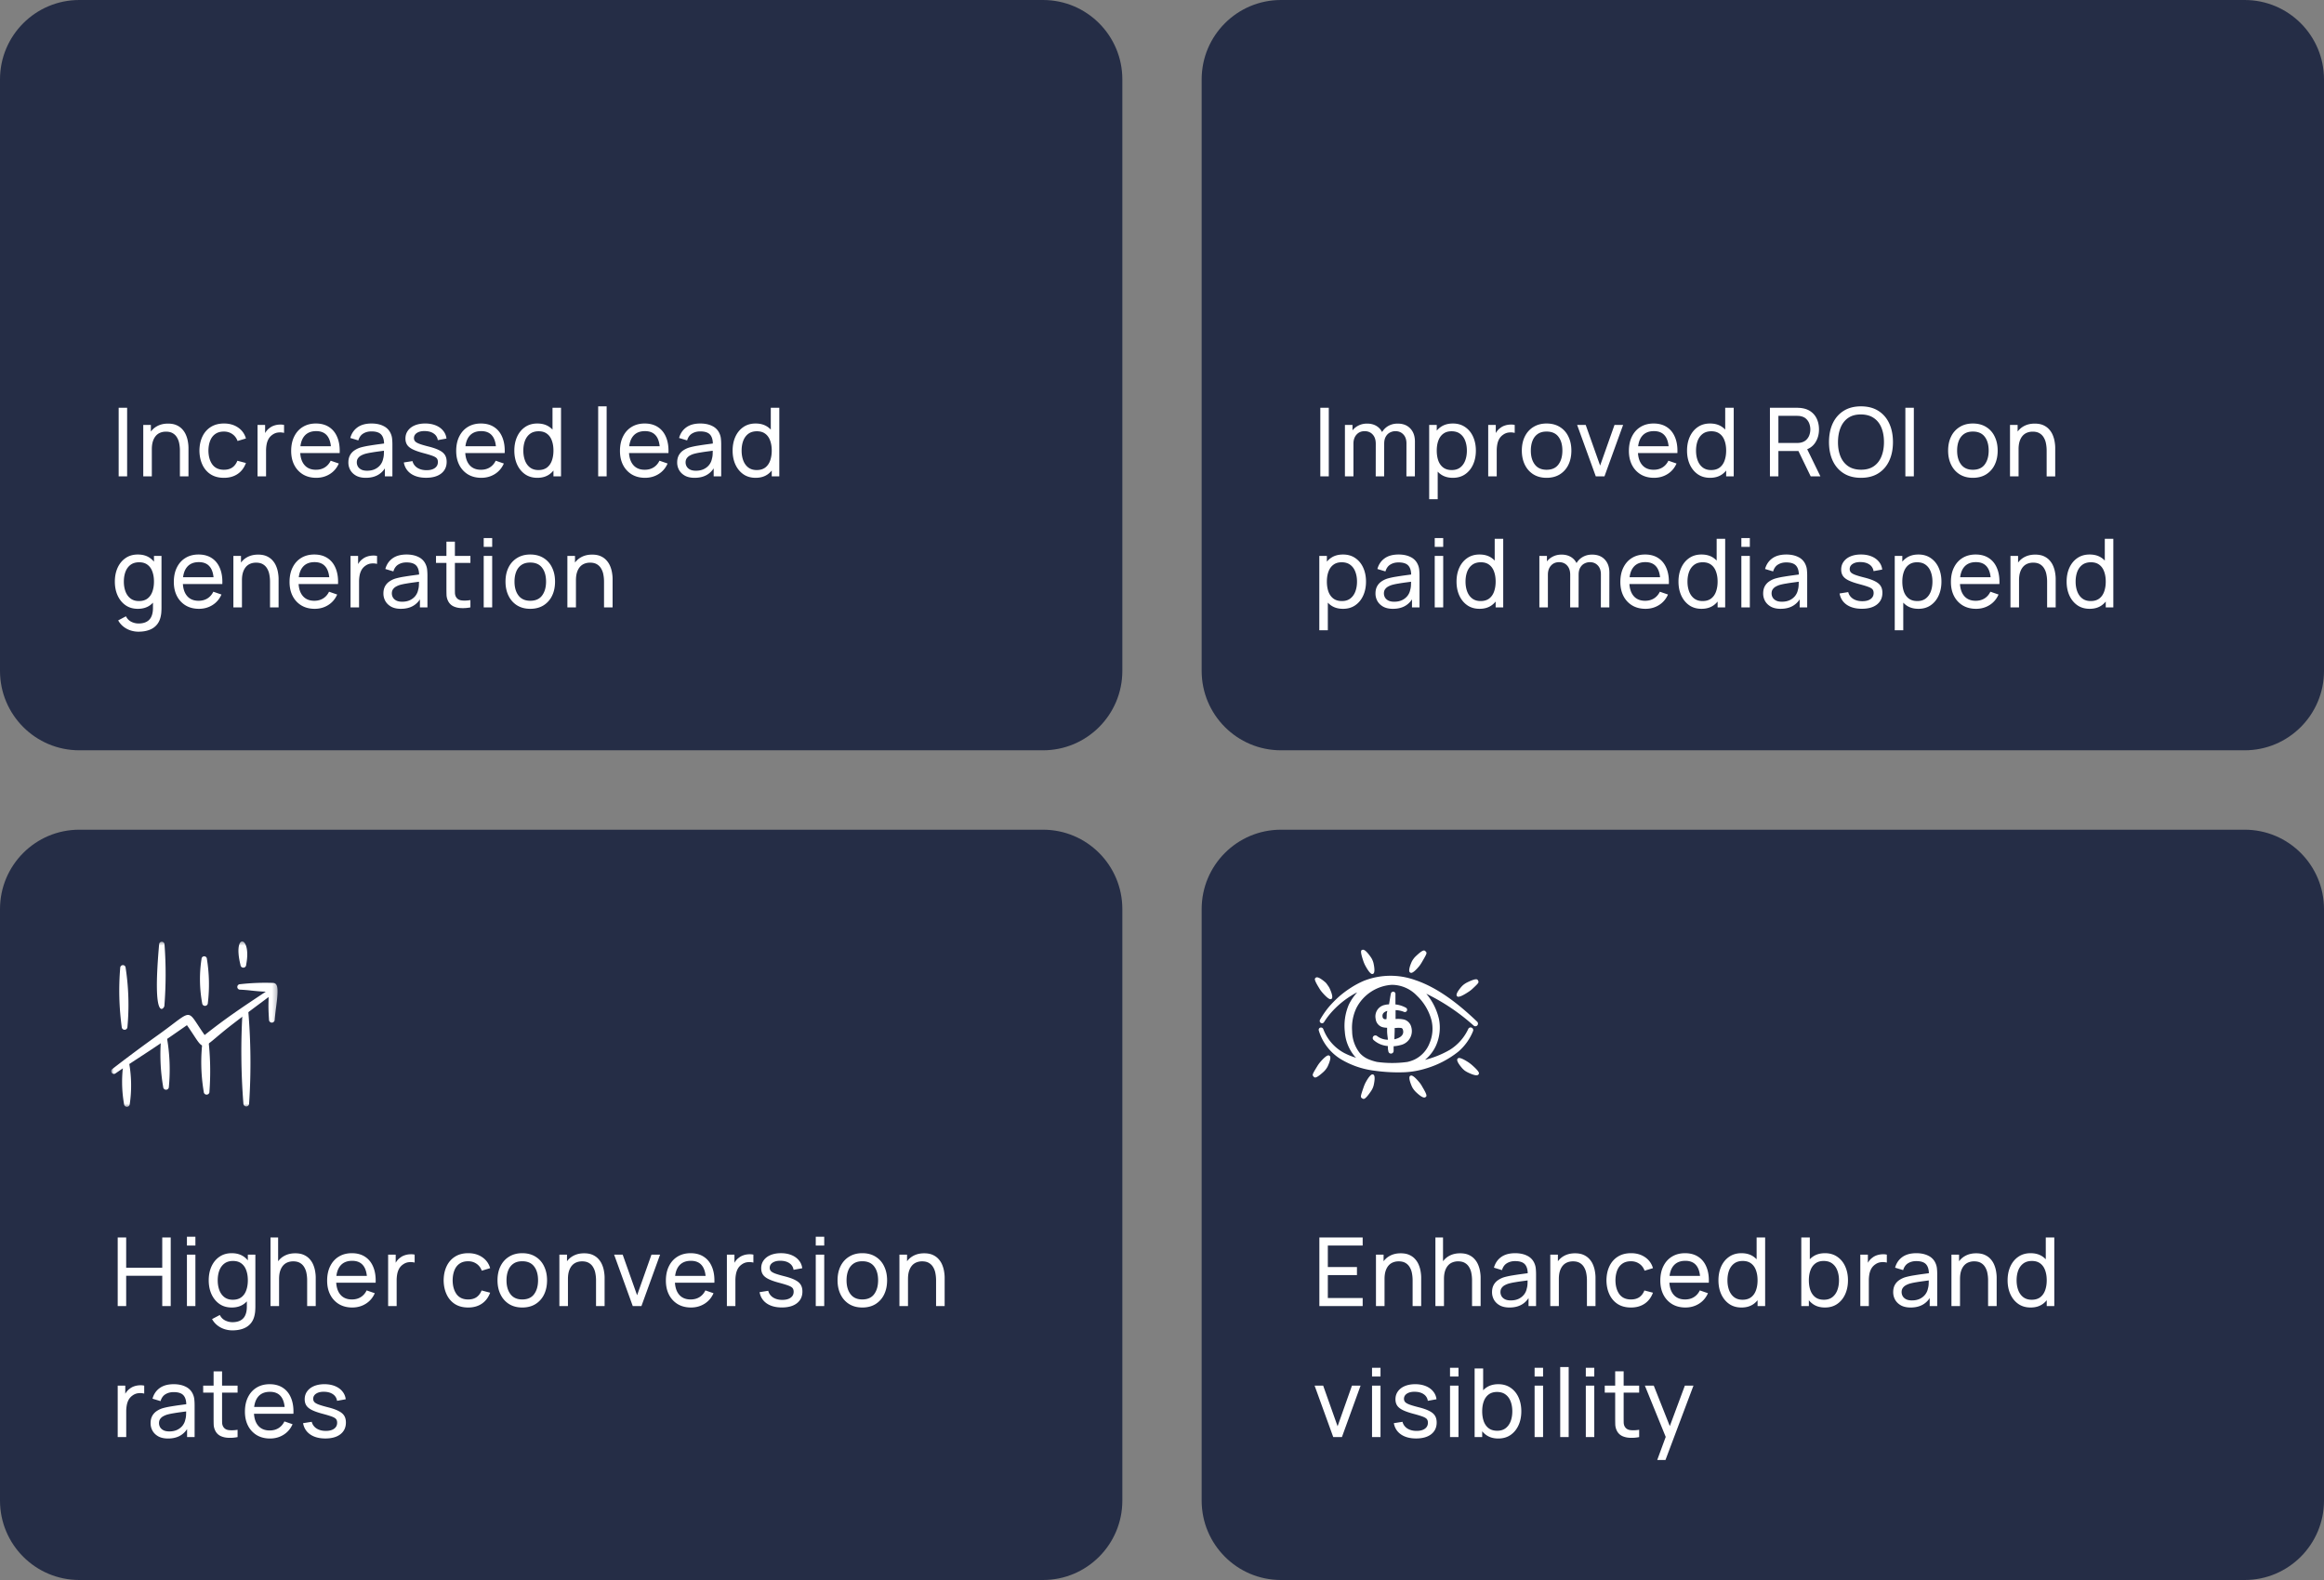 <svg width="500" height="340" fill="none" xmlns="http://www.w3.org/2000/svg"><rect width="100%" height="100%" fill="#808080" stroke="none"/><path d="M224.403 0H17.065C7.64 0 0 7.65 0 17.085v127.287c0 9.436 7.64 17.085 17.065 17.085h207.338c9.424 0 17.065-7.649 17.065-17.085V17.085C241.468 7.65 233.827 0 224.403 0Z" fill="#252D46"/><path d="M25.53 102.513V87.751h1.822v14.762h-1.823Zm13.177 0v-5.546c0-.527-.048-1.032-.143-1.517a3.805 3.805 0 0 0-.481-1.302 2.489 2.489 0 0 0-.922-.923c-.382-.226-.867-.338-1.454-.338-.457 0-.874.078-1.25.235-.368.15-.685.383-.951.698-.267.314-.475.71-.625 1.189-.143.471-.215 1.028-.215 1.67l-1.198-.368c0-1.073.191-1.993.573-2.758.39-.772.932-1.363 1.629-1.773.703-.417 1.529-.626 2.477-.626.717 0 1.328.113 1.833.339a3.65 3.65 0 0 1 1.26.902c.334.369.597.785.788 1.25.191.458.324.926.4 1.405.081.471.122.919.122 1.343v6.12h-1.843Zm-7.884 0V91.441h1.638v2.963h.205v8.109h-1.843Zm17.357.307c-1.12 0-2.071-.249-2.856-.748-.779-.506-1.372-1.2-1.782-2.081-.41-.882-.621-1.886-.635-3.014.014-1.155.229-2.17.645-3.045.423-.881 1.028-1.568 1.813-2.06.785-.492 1.73-.738 2.836-.738 1.167 0 2.17.287 3.01.86a4.144 4.144 0 0 1 1.7 2.359l-1.802.543c-.233-.642-.611-1.141-1.137-1.497-.519-.355-1.116-.533-1.792-.533-.757 0-1.382.178-1.873.533-.492.349-.857.834-1.096 1.456-.239.615-.362 1.322-.369 2.122.014 1.23.297 2.224.85 2.983.56.752 1.39 1.128 2.488 1.128.724 0 1.325-.164 1.802-.492.478-.335.84-.817 1.086-1.446l1.843.482c-.383 1.032-.98 1.821-1.792 2.368-.813.547-1.792.82-2.939.82Zm7.23-.307V91.441h1.628v2.676l-.266-.349a4.15 4.15 0 0 1 .501-.943c.212-.287.447-.523.707-.707.287-.233.61-.41.973-.533.361-.123.73-.195 1.105-.215a3.547 3.547 0 0 1 1.055.071v1.712a3.45 3.45 0 0 0-1.26-.082c-.457.048-.88.216-1.27.502-.354.253-.63.56-.828.923a4.008 4.008 0 0 0-.4 1.179 7.214 7.214 0 0 0-.112 1.281v5.557H55.41Zm12.64.307c-1.085 0-2.034-.239-2.846-.717a5.031 5.031 0 0 1-1.884-2.02c-.45-.868-.676-1.88-.676-3.034 0-1.21.222-2.256.666-3.137.444-.889 1.061-1.572 1.853-2.05.799-.486 1.734-.728 2.806-.728 1.112 0 2.058.256 2.836.769.785.512 1.372 1.243 1.76 2.193.397.95.567 2.081.513 3.394h-1.843v-.657c-.02-1.36-.297-2.374-.83-3.044-.532-.677-1.324-1.015-2.375-1.015-1.126 0-1.983.362-2.57 1.087-.587.724-.88 1.763-.88 3.116 0 1.305.293 2.317.88 3.034.587.718 1.423 1.077 2.509 1.077.73 0 1.365-.168 1.904-.503.54-.335.962-.816 1.27-1.445l1.75.605c-.43.977-1.078 1.736-1.945 2.276-.86.533-1.826.799-2.897.799Zm-4.085-5.33v-1.466h8.17v1.466h-8.17Zm14.745 5.33c-.826 0-1.518-.15-2.078-.451-.553-.307-.973-.711-1.26-1.21a3.292 3.292 0 0 1-.42-1.64c0-.58.11-1.083.328-1.507.225-.43.54-.786.942-1.066a4.784 4.784 0 0 1 1.444-.676 16.5 16.5 0 0 1 1.761-.37c.655-.109 1.317-.208 1.986-.297.67-.089 1.294-.174 1.874-.256l-.655.38c.02-.985-.178-1.713-.594-2.184-.41-.472-1.12-.708-2.13-.708-.669 0-1.256.154-1.76.462-.5.3-.85.793-1.055 1.476l-1.73-.523c.265-.97.78-1.732 1.545-2.286.765-.553 1.772-.83 3.02-.83 1.004 0 1.864.18 2.58.543a3.155 3.155 0 0 1 1.557 1.62c.157.341.256.714.297 1.117.041.397.062.813.062 1.25v6.849h-1.618v-2.656l.379.247c-.417.895-1 1.571-1.751 2.029-.744.458-1.652.687-2.724.687Zm.277-1.527c.655 0 1.222-.116 1.7-.349a3.25 3.25 0 0 0 1.167-.933c.293-.39.484-.813.573-1.27.102-.343.157-.722.164-1.139.014-.424.02-.748.02-.974l.635.277c-.594.082-1.177.16-1.75.236-.574.075-1.117.157-1.629.246-.512.082-.972.181-1.382.297a4.5 4.5 0 0 0-.85.37 1.93 1.93 0 0 0-.635.584c-.157.232-.235.522-.235.871 0 .3.075.588.225.861.157.273.396.496.717.666.328.171.754.257 1.28.257Zm12.685 1.517c-1.317 0-2.399-.287-3.245-.861-.84-.581-1.355-1.391-1.546-2.43l1.863-.297c.15.601.495 1.08 1.034 1.435.54.349 1.208.523 2.007.523.758 0 1.352-.157 1.782-.472.43-.314.645-.741.645-1.281 0-.314-.072-.567-.215-.759-.144-.198-.44-.382-.891-.553-.444-.171-1.116-.376-2.017-.615-.976-.26-1.744-.53-2.304-.81-.56-.28-.959-.605-1.198-.974s-.358-.817-.358-1.343c0-.65.177-1.216.532-1.702.355-.492.85-.871 1.485-1.138.641-.266 1.386-.4 2.232-.4.84 0 1.59.134 2.252.4.662.267 1.195.646 1.598 1.138.41.486.652 1.053.727 1.702l-1.864.338a2.013 2.013 0 0 0-.86-1.404c-.478-.342-1.095-.523-1.853-.543-.717-.028-1.3.099-1.751.379-.444.28-.666.66-.666 1.138 0 .266.082.495.246.687.17.191.481.372.932.543.457.17 1.12.366 1.986.584.976.246 1.744.516 2.304.81.567.287.97.629 1.208 1.025.24.39.359.872.359 1.446 0 1.066-.393 1.906-1.178 2.522-.785.608-1.867.912-3.246.912Zm11.884.01c-1.086 0-2.035-.239-2.847-.717a5.032 5.032 0 0 1-1.884-2.02c-.45-.868-.676-1.88-.676-3.034 0-1.21.222-2.256.666-3.137.444-.889 1.061-1.572 1.853-2.05.799-.486 1.734-.728 2.806-.728 1.112 0 2.058.256 2.836.769.785.512 1.372 1.243 1.761 2.193.396.95.566 2.081.512 3.394h-1.843v-.657c-.021-1.36-.297-2.374-.83-3.044-.532-.677-1.324-1.015-2.375-1.015-1.126 0-1.983.362-2.57 1.087-.587.724-.88 1.763-.88 3.116 0 1.305.293 2.317.88 3.034.587.718 1.423 1.077 2.509 1.077.73 0 1.365-.168 1.904-.503.539-.335.963-.816 1.27-1.445l1.751.605c-.431.977-1.079 1.736-1.946 2.276-.86.533-1.826.799-2.897.799Zm-4.086-5.33v-1.466h8.171v1.466h-8.17Zm16.144 5.33c-1.031 0-1.915-.256-2.652-.769-.738-.519-1.308-1.22-1.71-2.101-.396-.882-.594-1.876-.594-2.983 0-1.108.198-2.102.594-2.983.402-.882.972-1.576 1.71-2.081.737-.513 1.617-.77 2.641-.77 1.045 0 1.922.254 2.632.76.71.505 1.245 1.199 1.607 2.08.369.882.553 1.88.553 2.994 0 1.1-.184 2.094-.553 2.983-.362.881-.897 1.582-1.607 2.101-.71.513-1.584.769-2.621.769Zm.225-1.671c.744 0 1.355-.178 1.833-.533.477-.362.829-.858 1.054-1.486.232-.636.348-1.357.348-2.163 0-.82-.116-1.541-.348-2.163-.225-.63-.573-1.118-1.044-1.466-.471-.356-1.068-.533-1.792-.533-.751 0-1.372.184-1.863.553-.485.37-.847.868-1.086 1.497-.232.629-.348 1.333-.348 2.112 0 .786.12 1.496.358 2.132.239.629.598 1.128 1.076 1.497.484.369 1.088.553 1.812.553Zm3.235 1.364v-8.15h-.204V87.75h1.832v14.762h-1.628Zm9.62 0v-15.07h1.822v15.07h-1.822Zm10.096.307c-1.085 0-2.034-.239-2.846-.717a5.024 5.024 0 0 1-1.884-2.02c-.451-.868-.676-1.88-.676-3.034 0-1.21.222-2.256.666-3.137.443-.889 1.061-1.572 1.853-2.05.798-.486 1.734-.728 2.805-.728 1.113 0 2.058.256 2.836.769.785.512 1.372 1.243 1.762 2.193.395.95.566 2.081.511 3.394h-1.843v-.657c-.02-1.36-.296-2.374-.829-3.044-.532-.677-1.324-1.015-2.375-1.015-1.127 0-1.983.362-2.57 1.087-.587.724-.881 1.763-.881 3.116 0 1.305.294 2.317.881 3.034.587.718 1.423 1.077 2.508 1.077.731 0 1.365-.168 1.905-.503.539-.335.962-.816 1.269-1.445l1.751.605c-.43.977-1.078 1.736-1.945 2.276-.86.533-1.826.799-2.898.799Zm-4.085-5.33v-1.466h8.17v1.466h-8.17Zm14.745 5.33c-.826 0-1.519-.15-2.079-.451-.553-.307-.972-.711-1.259-1.21a3.29 3.29 0 0 1-.42-1.64c0-.58.109-1.083.328-1.507a2.94 2.94 0 0 1 .942-1.066 4.779 4.779 0 0 1 1.443-.676 16.54 16.54 0 0 1 1.761-.37c.656-.109 1.318-.208 1.987-.297s1.293-.174 1.873-.256l-.655.38c.021-.985-.177-1.713-.594-2.184-.409-.472-1.119-.708-2.129-.708-.669 0-1.256.154-1.761.462-.499.3-.85.793-1.055 1.476l-1.73-.523c.266-.97.781-1.732 1.546-2.286.764-.553 1.771-.83 3.02-.83 1.004 0 1.864.18 2.58.543a3.155 3.155 0 0 1 1.557 1.62c.157.341.256.714.297 1.117.041.397.061.813.061 1.25v6.849h-1.618v-2.656l.379.247c-.416.895-1 1.571-1.751 2.029-.744.458-1.652.687-2.723.687Zm.276-1.527c.655 0 1.222-.116 1.7-.349.484-.239.874-.55 1.167-.933a3.04 3.04 0 0 0 .573-1.27 4.18 4.18 0 0 0 .164-1.139c.014-.424.021-.748.021-.974l.635.277c-.594.082-1.178.16-1.751.236-.574.075-1.116.157-1.628.246a12.16 12.16 0 0 0-1.383.297c-.3.096-.583.219-.849.37-.26.15-.471.344-.635.584-.157.232-.236.522-.236.871 0 .3.075.588.226.861.157.273.395.496.716.666.328.171.755.257 1.28.257Zm12.85 1.527c-1.031 0-1.915-.256-2.652-.769-.737-.519-1.307-1.22-1.71-2.101-.396-.882-.594-1.876-.594-2.983 0-1.108.198-2.102.594-2.983.403-.882.973-1.576 1.71-2.081.737-.513 1.618-.77 2.642-.77 1.044 0 1.921.254 2.631.76.71.505 1.246 1.199 1.608 2.08.368.882.553 1.88.553 2.994 0 1.1-.185 2.094-.553 2.983-.362.881-.898 1.582-1.608 2.101-.71.513-1.583.769-2.621.769Zm.225-1.671c.744 0 1.355-.178 1.833-.533.478-.362.829-.858 1.055-1.486.232-.636.348-1.357.348-2.163 0-.82-.116-1.541-.348-2.163-.226-.63-.574-1.118-1.045-1.466-.471-.356-1.068-.533-1.792-.533-.75 0-1.372.184-1.863.553-.485.37-.846.868-1.085 1.497-.232.629-.348 1.333-.348 2.112 0 .786.119 1.496.358 2.132.239.629.597 1.128 1.075 1.497.485.369 1.089.553 1.812.553Zm3.236 1.364v-8.15h-.205V87.75h1.833v14.762h-1.628ZM29.799 135.932c-.58 0-1.147-.089-1.7-.267a4.89 4.89 0 0 1-1.526-.81 4.436 4.436 0 0 1-1.146-1.353l1.669-.881c.273.539.658.932 1.157 1.178a3.517 3.517 0 0 0 1.556.369c.703 0 1.287-.129 1.75-.389a2.285 2.285 0 0 0 1.025-1.138c.225-.506.334-1.134.327-1.886v-3.024h.215v-8.099h1.618v11.143c0 .301-.01.591-.03.872-.014.28-.048.557-.103.83-.143.786-.427 1.432-.85 1.937-.423.513-.97.892-1.638 1.138-.669.253-1.444.38-2.324.38Zm-.133-4.921c-1.031 0-1.915-.256-2.652-.769-.738-.519-1.308-1.22-1.71-2.101-.396-.882-.594-1.876-.594-2.983 0-1.108.198-2.102.594-2.984.402-.881.973-1.575 1.71-2.081.737-.512 1.617-.768 2.641-.768 1.045 0 1.922.253 2.632.758.71.506 1.245 1.2 1.607 2.081.369.882.553 1.88.553 2.994 0 1.1-.184 2.094-.553 2.983-.361.881-.897 1.582-1.607 2.101-.71.513-1.584.769-2.621.769Zm.225-1.671c.744 0 1.355-.178 1.833-.533.477-.362.829-.858 1.054-1.486.232-.636.348-1.357.348-2.163 0-.82-.116-1.541-.348-2.163-.225-.629-.573-1.118-1.044-1.466-.471-.356-1.068-.533-1.792-.533-.75 0-1.372.184-1.863.553-.485.369-.847.868-1.086 1.497-.232.629-.348 1.333-.348 2.112 0 .786.12 1.496.358 2.132.24.629.598 1.128 1.076 1.497.484.369 1.088.553 1.812.553Zm12.913 1.671c-1.085 0-2.034-.239-2.846-.718a5.022 5.022 0 0 1-1.884-2.019c-.45-.868-.676-1.879-.676-3.034 0-1.21.222-2.256.666-3.137.443-.889 1.061-1.572 1.853-2.051.799-.485 1.734-.727 2.805-.727 1.113 0 2.058.256 2.837.768.785.513 1.372 1.244 1.76 2.194.397.95.567 2.081.513 3.393h-1.843v-.656c-.02-1.36-.297-2.375-.83-3.044-.532-.677-1.324-1.015-2.375-1.015-1.126 0-1.983.362-2.57 1.086-.587.725-.88 1.764-.88 3.117 0 1.305.293 2.317.88 3.034.587.718 1.423 1.077 2.508 1.077.73 0 1.366-.168 1.905-.503.54-.335.962-.816 1.27-1.445l1.75.605c-.43.977-1.078 1.736-1.945 2.275-.86.534-1.826.8-2.898.8Zm-4.085-5.331v-1.466h8.17v1.466h-8.17Zm19.375 5.024v-5.546a7.85 7.85 0 0 0-.143-1.518 3.8 3.8 0 0 0-.481-1.301 2.482 2.482 0 0 0-.922-.923c-.382-.226-.867-.338-1.454-.338-.457 0-.873.078-1.249.235a2.453 2.453 0 0 0-.952.697c-.266.315-.474.711-.624 1.19-.144.471-.215 1.028-.215 1.671l-1.198-.369c0-1.073.19-1.993.573-2.758.39-.772.932-1.363 1.628-1.774.703-.416 1.529-.625 2.478-.625.717 0 1.327.113 1.833.338.505.226.924.527 1.259.903.334.369.597.785.788 1.25.192.458.325.926.4 1.405.082.471.123.919.123 1.343v6.12h-1.844Zm-7.883 0v-11.072h1.638v2.963h.205v8.109H50.21Zm17.49.307c-1.085 0-2.034-.239-2.846-.718a5.023 5.023 0 0 1-1.885-2.019c-.45-.868-.675-1.879-.675-3.034 0-1.21.222-2.256.665-3.137.444-.889 1.062-1.572 1.854-2.051.798-.485 1.733-.727 2.805-.727 1.113 0 2.058.256 2.836.768.785.513 1.372 1.244 1.761 2.194.396.95.567 2.081.512 3.393h-1.843v-.656c-.02-1.36-.297-2.375-.83-3.044-.532-.677-1.323-1.015-2.375-1.015-1.126 0-1.983.362-2.57 1.086-.587.725-.88 1.764-.88 3.117 0 1.305.293 2.317.88 3.034.588.718 1.424 1.077 2.509 1.077.73 0 1.365-.168 1.904-.503.54-.335.963-.816 1.27-1.445l1.75.605c-.43.977-1.078 1.736-1.945 2.275-.86.534-1.825.8-2.897.8Zm-4.085-5.331v-1.466h8.17v1.466h-8.17Zm11.801 5.024v-11.072h1.628v2.676l-.266-.349c.13-.341.297-.656.502-.943.212-.287.447-.523.706-.707a3.12 3.12 0 0 1 .973-.533c.362-.123.73-.195 1.106-.216a3.564 3.564 0 0 1 1.055.072v1.712a3.46 3.46 0 0 0-1.26-.082c-.457.048-.88.215-1.27.502a2.741 2.741 0 0 0-.829.923 4.004 4.004 0 0 0-.4 1.179 7.213 7.213 0 0 0-.112 1.281v5.557h-1.833Zm10.832.307c-.826 0-1.518-.15-2.078-.451-.553-.308-.973-.711-1.26-1.21a3.294 3.294 0 0 1-.42-1.64c0-.581.11-1.083.328-1.507.226-.43.54-.786.942-1.066a4.785 4.785 0 0 1 1.444-.676 16.467 16.467 0 0 1 1.76-.37 61.668 61.668 0 0 1 1.987-.297c.67-.089 1.294-.174 1.874-.256l-.655.379c.02-.984-.178-1.712-.594-2.183-.41-.472-1.12-.708-2.13-.708-.669 0-1.256.154-1.76.462-.499.3-.85.792-1.055 1.476l-1.73-.523c.266-.97.78-1.732 1.545-2.286.765-.554 1.772-.83 3.02-.83 1.004 0 1.864.181 2.58.543a3.153 3.153 0 0 1 1.557 1.62 3.5 3.5 0 0 1 .297 1.117c.041.396.062.813.062 1.251v6.848h-1.618v-2.656l.379.246c-.417.896-1 1.572-1.751 2.03-.744.458-1.652.687-2.724.687Zm.277-1.527c.655 0 1.222-.117 1.7-.349.484-.239.873-.55 1.167-.933.293-.389.484-.813.573-1.271.102-.342.157-.721.164-1.138.013-.424.02-.748.02-.974l.635.277c-.594.082-1.177.161-1.75.236-.574.075-1.117.157-1.629.246-.512.082-.973.181-1.382.297-.3.096-.584.219-.85.369-.259.151-.47.345-.634.585-.157.232-.236.522-.236.871 0 .301.075.588.225.861.157.273.396.496.717.666.327.171.754.257 1.28.257Zm14.682 1.22a8.19 8.19 0 0 1-1.945.153c-.635-.02-1.202-.147-1.7-.379a2.443 2.443 0 0 1-1.136-1.107 3.282 3.282 0 0 1-.359-1.323 51.13 51.13 0 0 1-.02-1.527v-9.964h1.822v9.882c0 .451.004.837.01 1.158.014.322.086.598.216.831.245.437.634.693 1.167.769.54.075 1.188.054 1.945-.062v1.569Zm-7.403-9.565v-1.507h7.403v1.507h-7.403Zm10.263-3.465v-1.886h1.823v1.886h-1.823Zm0 13.03v-11.072h1.823v11.072h-1.823Zm10.014.307c-1.099 0-2.048-.249-2.846-.748-.792-.499-1.403-1.189-1.833-2.071-.43-.882-.645-1.893-.645-3.034 0-1.162.218-2.18.655-3.055.437-.875 1.055-1.555 1.853-2.04.799-.492 1.737-.738 2.816-.738 1.106 0 2.058.249 2.857.748a4.803 4.803 0 0 1 1.832 2.06c.43.875.645 1.883.645 3.025 0 1.155-.215 2.173-.645 3.054a4.945 4.945 0 0 1-1.843 2.061c-.798.492-1.747.738-2.846.738Zm0-1.732c1.147 0 2-.383 2.56-1.149.559-.765.839-1.756.839-2.972 0-1.251-.283-2.245-.85-2.984-.566-.744-1.416-1.117-2.549-1.117-.771 0-1.406.174-1.904.523-.499.348-.871.83-1.117 1.445-.245.615-.368 1.326-.368 2.133 0 1.243.287 2.241.86 2.993.573.752 1.416 1.128 2.529 1.128Zm15.872 1.425v-5.546a7.89 7.89 0 0 0-.143-1.518 3.807 3.807 0 0 0-.482-1.301 2.48 2.48 0 0 0-.921-.923c-.382-.226-.867-.338-1.454-.338-.457 0-.874.078-1.249.235a2.448 2.448 0 0 0-.952.697c-.267.315-.475.711-.625 1.19-.143.471-.215 1.028-.215 1.671l-1.198-.369c0-1.073.191-1.993.573-2.758.39-.772.932-1.363 1.628-1.774.704-.416 1.529-.625 2.478-.625.717 0 1.328.113 1.833.338.505.226.925.527 1.259.903.335.369.598.785.789 1.25.191.458.324.926.399 1.405.082.471.123.919.123 1.343v6.12h-1.843Zm-7.884 0v-11.072h1.638v2.963h.205v8.109h-1.843Z" fill="#fff"/><path d="M482.935 0H275.597c-9.424 0-17.065 7.65-17.065 17.085v127.287c0 9.436 7.641 17.085 17.065 17.085h207.338c9.425 0 17.065-7.649 17.065-17.085V17.085C500 7.65 492.36 0 482.935 0Z" fill="#252D46"/><path d="M284.061 102.513V87.751h1.823v14.762h-1.823Zm18.523 0 .011-7.084c0-.827-.222-1.473-.666-1.938-.437-.471-1.007-.707-1.71-.707a2.5 2.5 0 0 0-1.167.287c-.369.185-.669.479-.901.882-.232.396-.348.905-.348 1.527l-.963-.39c-.013-.785.147-1.472.482-2.06a3.61 3.61 0 0 1 1.392-1.384c.587-.328 1.249-.492 1.987-.492 1.153 0 2.061.352 2.723 1.056.662.697.993 1.637.993 2.82l-.01 7.483h-1.823Zm-13.228 0V91.441h1.628v2.963h.205v8.109h-1.833Zm6.624 0 .011-7.012c0-.848-.219-1.51-.656-1.989-.437-.485-1.017-.728-1.74-.728-.717 0-1.297.246-1.741.738-.444.492-.665 1.145-.665 1.958l-.963-.574c0-.717.171-1.36.512-1.927a3.627 3.627 0 0 1 1.393-1.333c.587-.328 1.252-.492 1.996-.492s1.393.157 1.946.472c.552.314.979.765 1.279 1.353.301.58.451 1.275.451 2.08l-.01 7.454h-1.813Zm16.592.307c-1.038 0-1.912-.256-2.621-.769-.71-.519-1.25-1.22-1.618-2.101-.362-.889-.543-1.883-.543-2.983 0-1.114.181-2.112.543-2.994.368-.881.908-1.575 1.618-2.08.716-.506 1.593-.76 2.631-.76 1.024 0 1.904.257 2.642.77.744.505 1.314 1.199 1.709 2.08.396.882.594 1.876.594 2.984 0 1.107-.198 2.101-.594 2.983-.395.881-.965 1.582-1.709 2.101-.738.513-1.622.769-2.652.769Zm-5.089 4.613V91.441h1.628v8.15h.205v7.842h-1.833Zm4.863-6.284c.731 0 1.335-.184 1.813-.553.478-.369.836-.868 1.075-1.497.239-.636.358-1.346.358-2.132 0-.78-.119-1.483-.358-2.112-.232-.629-.594-1.128-1.086-1.497-.484-.369-1.102-.553-1.853-.553-.716 0-1.31.177-1.781.533-.471.348-.823.837-1.055 1.466-.232.621-.348 1.343-.348 2.163 0 .806.113 1.527.338 2.163.232.628.587 1.124 1.065 1.486.477.355 1.088.533 1.832.533Zm7.836 1.364V91.441h1.628v2.676l-.266-.349c.129-.341.296-.656.501-.943a3.15 3.15 0 0 1 .707-.707 3.13 3.13 0 0 1 .972-.533 4.124 4.124 0 0 1 1.106-.215 3.55 3.55 0 0 1 1.055.071v1.712a3.452 3.452 0 0 0-1.26-.082c-.457.048-.88.216-1.269.502a2.74 2.74 0 0 0-.83.923 4.008 4.008 0 0 0-.399 1.179 7.223 7.223 0 0 0-.112 1.281v5.557h-1.833Zm12.559.307c-1.099 0-2.048-.249-2.847-.748-.792-.499-1.403-1.189-1.833-2.071-.43-.882-.645-1.893-.645-3.034 0-1.162.219-2.18.656-3.055.437-.875 1.054-1.555 1.853-2.04.799-.492 1.737-.738 2.816-.738 1.105 0 2.058.25 2.856.748a4.797 4.797 0 0 1 1.833 2.06c.43.875.645 1.883.645 3.025 0 1.155-.215 2.173-.645 3.055a4.949 4.949 0 0 1-1.843 2.06c-.799.492-1.747.738-2.846.738Zm0-1.732c1.146 0 2-.383 2.559-1.148.56-.766.84-1.757.84-2.973 0-1.251-.283-2.245-.85-2.983-.566-.745-1.416-1.118-2.549-1.118-.772 0-1.407.174-1.905.523-.498.349-.87.83-1.116 1.445-.246.615-.368 1.326-.368 2.133 0 1.243.286 2.241.86 2.993.573.752 1.416 1.128 2.529 1.128Zm10.588 1.425-4.014-11.072h1.843l3.102 8.745 3.092-8.745h1.854l-4.014 11.072h-1.863Zm12.53.307c-1.085 0-2.034-.239-2.846-.717a5.024 5.024 0 0 1-1.884-2.02c-.451-.868-.676-1.88-.676-3.034 0-1.21.222-2.256.666-3.137.443-.889 1.061-1.572 1.853-2.05.799-.486 1.734-.728 2.805-.728 1.113 0 2.058.256 2.837.769.784.512 1.372 1.243 1.761 2.193.396.95.566 2.081.512 3.394h-1.843v-.657c-.021-1.36-.297-2.374-.83-3.044-.532-.677-1.324-1.015-2.375-1.015-1.127 0-1.983.362-2.57 1.087-.587.724-.881 1.763-.881 3.116 0 1.305.294 2.317.881 3.034.587.718 1.423 1.077 2.508 1.077.731 0 1.366-.168 1.905-.503.539-.335.962-.816 1.269-1.445l1.751.605c-.43.977-1.078 1.736-1.945 2.276-.86.533-1.826.799-2.898.799Zm-4.085-5.33v-1.466h8.171v1.466h-8.171Zm16.142 5.33c-1.03 0-1.914-.256-2.651-.769-.738-.519-1.308-1.22-1.71-2.101-.396-.882-.594-1.876-.594-2.983 0-1.108.198-2.102.594-2.983.402-.882.972-1.576 1.71-2.081.737-.513 1.617-.77 2.641-.77 1.045 0 1.922.254 2.632.76.709.505 1.245 1.199 1.607 2.08.369.882.553 1.88.553 2.994 0 1.1-.184 2.094-.553 2.983-.362.881-.898 1.582-1.607 2.101-.71.513-1.584.769-2.622.769Zm.226-1.671c.744 0 1.355-.178 1.832-.533.478-.362.83-.858 1.055-1.486.232-.636.348-1.357.348-2.163 0-.82-.116-1.541-.348-2.163-.225-.63-.573-1.118-1.044-1.466-.471-.356-1.069-.533-1.792-.533-.751 0-1.372.184-1.864.553-.484.37-.846.868-1.085 1.497-.232.629-.348 1.333-.348 2.112 0 .786.119 1.496.358 2.132.239.629.598 1.128 1.075 1.497.485.369 1.089.553 1.813.553Zm3.235 1.364v-8.15h-.205V87.75h1.833v14.762h-1.628Zm9.416 0V87.751h5.826c.143 0 .314.007.512.02.198.007.389.028.573.062.799.123 1.468.396 2.007.82.546.424.955.96 1.228 1.61.273.642.41 1.356.41 2.142 0 1.141-.297 2.132-.891 2.973-.594.834-1.464 1.356-2.611 1.568l-.696.113h-4.536v5.454h-1.822Zm8.774 0-2.907-6.008 1.802-.553 3.194 6.561h-2.089Zm-6.952-7.187h3.942c.13 0 .277-.006.44-.02.171-.014.332-.038.482-.072.471-.11.853-.307 1.146-.594.301-.294.519-.636.656-1.025.136-.397.205-.8.205-1.21 0-.41-.069-.81-.205-1.2a2.625 2.625 0 0 0-.656-1.035c-.293-.294-.675-.492-1.146-.594a2.155 2.155 0 0 0-.482-.072 5.352 5.352 0 0 0-.44-.02h-3.942v5.843Zm17.767 7.494c-1.467 0-2.713-.325-3.737-.974s-1.805-1.551-2.345-2.706c-.532-1.155-.798-2.491-.798-4.008s.266-2.854.798-4.009c.54-1.154 1.321-2.057 2.345-2.706 1.024-.65 2.27-.974 3.737-.974 1.475 0 2.724.325 3.748.974 1.024.65 1.802 1.552 2.334 2.706.533 1.155.799 2.492.799 4.009 0 1.517-.266 2.853-.799 4.008-.532 1.155-1.31 2.057-2.334 2.706s-2.273.974-3.748.974Zm0-1.743c1.099.007 2.014-.239 2.744-.738.737-.505 1.287-1.206 1.649-2.101.368-.895.553-1.93.553-3.106 0-1.183-.185-2.218-.553-3.107-.362-.888-.912-1.582-1.649-2.08-.73-.5-1.645-.752-2.744-.759-1.099-.007-2.013.24-2.744.738-.723.499-1.269 1.196-1.638 2.091-.369.896-.556 1.934-.563 3.117-.007 1.175.174 2.207.543 3.096.368.888.918 1.585 1.648 2.091.737.499 1.655.752 2.754.758Zm9.551 1.436V87.751h1.823v14.762h-1.823Zm14.524.307c-1.099 0-2.048-.249-2.847-.748-.792-.499-1.403-1.189-1.833-2.071-.43-.882-.645-1.893-.645-3.034 0-1.162.219-2.18.656-3.055a4.87 4.87 0 0 1 1.853-2.04c.798-.492 1.737-.738 2.816-.738 1.105 0 2.058.25 2.856.748a4.797 4.797 0 0 1 1.833 2.06c.43.875.645 1.883.645 3.025 0 1.155-.215 2.173-.645 3.055a4.949 4.949 0 0 1-1.843 2.06c-.799.492-1.748.738-2.846.738Zm0-1.732c1.146 0 2-.383 2.559-1.148.56-.766.84-1.757.84-2.973 0-1.251-.283-2.245-.85-2.983-.567-.745-1.416-1.118-2.549-1.118-.772 0-1.407.174-1.905.523-.498.349-.87.83-1.116 1.445-.246.615-.369 1.326-.369 2.133 0 1.243.287 2.241.86 2.993.574.752 1.417 1.128 2.53 1.128Zm15.872 1.425v-5.546c0-.527-.047-1.032-.143-1.517a3.813 3.813 0 0 0-.481-1.302 2.489 2.489 0 0 0-.922-.923c-.382-.226-.867-.338-1.454-.338-.457 0-.873.078-1.249.235-.368.15-.686.383-.952.698-.266.314-.474.71-.625 1.189-.143.471-.215 1.028-.215 1.67l-1.198-.368c0-1.073.192-1.993.574-2.758.389-.772.932-1.363 1.628-1.773.703-.417 1.529-.626 2.478-.626.716 0 1.327.113 1.832.339.506.225.925.526 1.26.902.334.369.597.785.788 1.25.191.458.324.926.399 1.405.082.471.123.919.123 1.343v6.12h-1.843Zm-7.884 0V91.441h1.639v2.963h.204v8.109h-1.843Zm-143.51 28.498c-1.037 0-1.911-.256-2.621-.769-.71-.519-1.249-1.22-1.618-2.101-.362-.889-.542-1.883-.542-2.983 0-1.114.18-2.112.542-2.994.369-.881.908-1.575 1.618-2.081.717-.506 1.594-.758 2.631-.758 1.024 0 1.905.256 2.642.768.744.506 1.314 1.2 1.71 2.081.396.882.594 1.876.594 2.984 0 1.107-.198 2.101-.594 2.983-.396.881-.966 1.582-1.71 2.101-.737.513-1.621.769-2.652.769Zm-5.089 4.613v-15.992h1.628v8.15h.205v7.842h-1.833Zm4.864-6.284c.73 0 1.334-.184 1.812-.553.478-.369.836-.868 1.075-1.497.239-.636.359-1.346.359-2.132 0-.779-.12-1.483-.359-2.112-.232-.629-.594-1.128-1.085-1.497-.485-.369-1.102-.553-1.853-.553-.717 0-1.311.177-1.782.533-.471.348-.822.837-1.054 1.466-.233.621-.349 1.343-.349 2.163 0 .806.113 1.527.338 2.163.232.628.587 1.124 1.065 1.486.478.355 1.089.533 1.833.533Zm10.979 1.671c-.826 0-1.519-.15-2.079-.451-.553-.308-.973-.711-1.259-1.21a3.293 3.293 0 0 1-.42-1.64c0-.581.109-1.083.328-1.507.225-.43.539-.786.942-1.066a4.769 4.769 0 0 1 1.443-.676 16.529 16.529 0 0 1 1.761-.37 62 62 0 0 1 1.987-.297c.669-.089 1.293-.174 1.873-.256l-.655.379c.021-.984-.177-1.712-.594-2.183-.409-.472-1.119-.708-2.129-.708-.669 0-1.256.154-1.762.462-.498.3-.849.792-1.054 1.476l-1.731-.523c.267-.97.782-1.732 1.547-2.286.764-.554 1.771-.83 3.02-.83 1.003 0 1.864.181 2.58.543a3.152 3.152 0 0 1 1.557 1.62c.157.341.256.714.296 1.117.041.396.062.813.062 1.251v6.848h-1.618v-2.656l.379.246c-.416.896-1 1.572-1.751 2.03-.744.458-1.652.687-2.723.687Zm.276-1.527c.655 0 1.222-.117 1.7-.349a3.26 3.26 0 0 0 1.167-.933 3.05 3.05 0 0 0 .573-1.271c.103-.342.157-.721.164-1.138.014-.424.021-.748.021-.974l.634.277c-.593.082-1.177.161-1.75.236-.574.075-1.116.157-1.628.246-.512.082-.973.181-1.383.297a4.54 4.54 0 0 0-.849.369c-.26.151-.472.345-.635.585-.157.232-.236.522-.236.871 0 .301.075.588.225.861.157.273.396.496.717.666.328.171.754.257 1.28.257Zm8.713-11.81v-1.886h1.823v1.886h-1.823Zm0 13.03v-11.072h1.823v11.072h-1.823Zm9.645.307c-1.03 0-1.914-.256-2.651-.769-.738-.519-1.308-1.22-1.71-2.101-.396-.882-.594-1.876-.594-2.983 0-1.108.198-2.102.594-2.984.402-.881.972-1.575 1.71-2.081.737-.512 1.617-.768 2.641-.768 1.045 0 1.922.252 2.632.758.709.506 1.245 1.2 1.607 2.081.369.882.553 1.88.553 2.994 0 1.1-.184 2.094-.553 2.983-.362.881-.898 1.582-1.607 2.101-.71.513-1.584.769-2.622.769Zm.226-1.671c.744 0 1.355-.178 1.832-.533.478-.362.83-.858 1.055-1.486.232-.636.348-1.357.348-2.163 0-.82-.116-1.542-.348-2.163-.225-.629-.573-1.118-1.044-1.466-.471-.356-1.069-.533-1.792-.533-.751 0-1.372.184-1.864.553-.484.369-.846.868-1.085 1.497-.232.629-.348 1.333-.348 2.112 0 .786.119 1.496.358 2.132.239.629.598 1.128 1.075 1.497.485.369 1.089.553 1.813.553Zm3.235 1.364v-8.15h-.205v-6.612h1.833v14.762h-1.628Zm22.634 0 .01-7.084c0-.827-.221-1.473-.665-1.938-.437-.471-1.007-.707-1.71-.707a2.5 2.5 0 0 0-1.167.287c-.369.185-.669.479-.901.882-.232.396-.348.905-.348 1.527l-.963-.389c-.014-.786.147-1.473.481-2.061a3.624 3.624 0 0 1 1.393-1.384c.587-.328 1.249-.492 1.986-.492 1.154 0 2.062.352 2.724 1.056.662.697.993 1.637.993 2.819l-.01 7.484h-1.823Zm-13.229 0v-11.072h1.628v2.963h.205v8.109h-1.833Zm6.625 0 .01-7.012c0-.848-.218-1.511-.655-1.989-.437-.485-1.017-.728-1.741-.728-.716 0-1.297.246-1.74.738-.444.492-.666 1.145-.666 1.958l-.962-.574c0-.717.17-1.36.512-1.927a3.625 3.625 0 0 1 1.392-1.333c.587-.328 1.253-.492 1.997-.492.744 0 1.392.157 1.945.472.553.314.98.765 1.28 1.353.3.581.451 1.274.451 2.081l-.011 7.453h-1.812Zm16.205.307c-1.086 0-2.034-.239-2.847-.718a5.029 5.029 0 0 1-1.884-2.019c-.45-.868-.675-1.879-.675-3.034 0-1.21.221-2.256.665-3.137.444-.889 1.062-1.572 1.853-2.051.799-.485 1.734-.727 2.806-.727 1.113 0 2.058.256 2.836.768.785.513 1.372 1.244 1.761 2.194.396.95.567 2.081.512 3.393h-1.843v-.656c-.02-1.36-.297-2.375-.829-3.044-.533-.677-1.325-1.015-2.376-1.015-1.126 0-1.983.362-2.57 1.086-.587.725-.88 1.764-.88 3.117 0 1.305.293 2.317.88 3.034.587.718 1.424 1.077 2.509 1.077.73 0 1.365-.168 1.904-.503.54-.335.963-.816 1.27-1.445l1.751.605c-.43.977-1.079 1.736-1.946 2.275-.86.534-1.826.8-2.897.8Zm-4.086-5.331v-1.466h8.171v1.466h-8.171Zm16.144 5.331c-1.031 0-1.915-.256-2.652-.769-.737-.519-1.307-1.22-1.71-2.101-.396-.882-.594-1.876-.594-2.983 0-1.108.198-2.102.594-2.984.403-.881.973-1.575 1.71-2.081.737-.512 1.618-.768 2.642-.768 1.044 0 1.921.252 2.631.758.71.506 1.246 1.2 1.607 2.081.369.882.553 1.88.553 2.994 0 1.1-.184 2.094-.553 2.983-.361.881-.897 1.582-1.607 2.101-.71.513-1.584.769-2.621.769Zm.225-1.671c.744 0 1.355-.178 1.833-.533.478-.362.829-.858 1.054-1.486.233-.636.349-1.357.349-2.163 0-.82-.116-1.542-.349-2.163-.225-.629-.573-1.118-1.044-1.466-.471-.356-1.068-.533-1.792-.533-.751 0-1.372.184-1.863.553-.485.369-.847.868-1.086 1.497-.232.629-.348 1.333-.348 2.112 0 .786.12 1.496.359 2.132.239.629.597 1.128 1.075 1.497.484.369 1.089.553 1.812.553Zm3.236 1.364v-8.15h-.205v-6.612h1.833v14.762h-1.628Zm5.11-13.03v-1.886h1.823v1.886h-1.823Zm0 13.03v-11.072h1.823v11.072h-1.823Zm8.448.307c-.825 0-1.518-.15-2.078-.451-.553-.308-.973-.711-1.259-1.21a3.293 3.293 0 0 1-.42-1.64c0-.581.109-1.083.327-1.507.226-.43.54-.786.942-1.066a4.786 4.786 0 0 1 1.444-.676 16.529 16.529 0 0 1 1.761-.37 61.58 61.58 0 0 1 1.987-.297 238.84 238.84 0 0 0 1.873-.256l-.655.379c.02-.984-.178-1.712-.594-2.183-.409-.472-1.119-.708-2.13-.708-.669 0-1.256.154-1.761.462-.498.3-.85.792-1.054 1.476l-1.731-.523c.267-.97.782-1.732 1.546-2.286.765-.554 1.772-.83 3.021-.83 1.003 0 1.863.181 2.58.543a3.15 3.15 0 0 1 1.556 1.62 3.5 3.5 0 0 1 .297 1.117c.041.396.062.813.062 1.251v6.848h-1.618v-2.656l.379.246c-.417.896-1 1.572-1.751 2.03-.744.458-1.652.687-2.724.687Zm.277-1.527c.655 0 1.222-.117 1.7-.349a3.26 3.26 0 0 0 1.167-.933c.293-.389.484-.813.573-1.271.103-.342.157-.721.164-1.138.014-.424.02-.748.02-.974l.635.277c-.594.082-1.177.161-1.751.236-.573.075-1.116.157-1.628.246-.512.082-.972.181-1.382.297-.3.096-.583.219-.85.369a1.925 1.925 0 0 0-.634.585c-.157.232-.236.522-.236.871 0 .301.075.588.225.861.157.273.396.496.717.666.328.171.754.257 1.28.257Zm17.194 1.517c-1.317 0-2.399-.287-3.245-.861-.84-.581-1.355-1.391-1.546-2.43l1.863-.297c.15.601.495 1.08 1.034 1.435.539.349 1.208.523 2.007.523.758 0 1.352-.157 1.782-.472.43-.314.645-.741.645-1.281 0-.314-.072-.567-.215-.759-.144-.198-.441-.382-.891-.553-.444-.171-1.116-.376-2.017-.615-.976-.26-1.744-.53-2.304-.81-.56-.28-.959-.605-1.198-.974s-.358-.817-.358-1.343c0-.649.177-1.216.532-1.702.355-.492.85-.871 1.485-1.138.641-.266 1.385-.399 2.232-.399.839 0 1.59.133 2.252.399.663.267 1.195.646 1.598 1.138.409.486.652 1.053.727 1.702l-1.864.338a2.013 2.013 0 0 0-.86-1.404c-.478-.342-1.095-.523-1.853-.543-.717-.028-1.3.099-1.751.379-.444.28-.666.659-.666 1.138 0 .266.082.495.246.687.171.191.481.372.932.543.457.171 1.119.366 1.986.584.976.246 1.744.516 2.304.81.567.287.969.629 1.208 1.025.239.39.359.872.359 1.446 0 1.066-.393 1.906-1.178 2.521-.785.609-1.867.913-3.246.913Zm12.17.01c-1.037 0-1.911-.256-2.621-.769-.71-.519-1.249-1.22-1.618-2.101-.361-.889-.542-1.883-.542-2.983 0-1.114.181-2.112.542-2.994.369-.881.908-1.575 1.618-2.081.717-.506 1.594-.758 2.631-.758 1.024 0 1.905.256 2.642.768.744.506 1.314 1.2 1.71 2.081.396.882.594 1.876.594 2.984 0 1.107-.198 2.101-.594 2.983-.396.881-.966 1.582-1.71 2.101-.737.513-1.621.769-2.652.769Zm-5.089 4.613v-15.992h1.628v8.15h.205v7.842h-1.833Zm4.864-6.284c.73 0 1.334-.184 1.812-.553.478-.369.836-.868 1.075-1.497.239-.636.359-1.346.359-2.132 0-.779-.12-1.483-.359-2.112-.232-.629-.594-1.128-1.085-1.497-.485-.369-1.102-.553-1.853-.553-.717 0-1.311.177-1.782.533-.471.348-.822.837-1.054 1.466-.233.621-.349 1.343-.349 2.163 0 .806.113 1.527.338 2.163.232.628.587 1.124 1.065 1.486.478.355 1.089.533 1.833.533Zm12.627 1.671c-1.085 0-2.034-.239-2.846-.718a5.015 5.015 0 0 1-1.884-2.019c-.451-.868-.676-1.879-.676-3.034 0-1.21.222-2.256.665-3.137.444-.889 1.062-1.572 1.854-2.051.798-.485 1.734-.727 2.805-.727 1.113 0 2.058.256 2.836.768.785.513 1.372 1.244 1.761 2.194.396.95.567 2.081.512 3.393h-1.843v-.656c-.02-1.36-.297-2.375-.829-3.044-.532-.677-1.324-1.015-2.375-1.015-1.127 0-1.983.362-2.57 1.086-.587.725-.881 1.764-.881 3.117 0 1.305.294 2.317.881 3.034.587.718 1.423 1.077 2.508 1.077.731 0 1.365-.168 1.905-.503.539-.335.962-.816 1.269-1.445l1.751.605c-.43.977-1.078 1.736-1.945 2.275-.86.534-1.826.8-2.898.8Zm-4.085-5.331v-1.466h8.17v1.466h-8.17Zm19.375 5.024v-5.546a7.89 7.89 0 0 0-.143-1.518 3.805 3.805 0 0 0-.481-1.301 2.49 2.49 0 0 0-.922-.923c-.382-.226-.867-.338-1.454-.338-.457 0-.874.078-1.249.235a2.448 2.448 0 0 0-.952.697c-.266.315-.475.711-.625 1.19-.143.471-.215 1.028-.215 1.671l-1.198-.369c0-1.073.191-1.993.574-2.758.389-.772.931-1.363 1.628-1.774.703-.416 1.529-.625 2.477-.625.717 0 1.328.113 1.833.338.505.226.925.527 1.26.903.334.369.597.785.788 1.25.191.458.324.926.399 1.405.082.471.123.919.123 1.343v6.12h-1.843Zm-7.884 0v-11.072h1.638v2.963h.205v8.109h-1.843Zm17.04.307c-1.031 0-1.915-.256-2.652-.769-.738-.519-1.308-1.22-1.71-2.101-.396-.882-.594-1.876-.594-2.983 0-1.108.198-2.102.594-2.984.402-.881.972-1.575 1.71-2.081.737-.512 1.617-.768 2.641-.768 1.045 0 1.922.252 2.632.758.71.506 1.245 1.2 1.607 2.081.369.882.553 1.88.553 2.994 0 1.1-.184 2.094-.553 2.983-.362.881-.897 1.582-1.607 2.101-.71.513-1.584.769-2.621.769Zm.225-1.671c.744 0 1.355-.178 1.833-.533.477-.362.829-.858 1.054-1.486.232-.636.348-1.357.348-2.163 0-.82-.116-1.542-.348-2.163-.225-.629-.573-1.118-1.044-1.466-.471-.356-1.069-.533-1.792-.533-.751 0-1.372.184-1.864.553-.484.369-.846.868-1.085 1.497-.232.629-.348 1.333-.348 2.112 0 .786.119 1.496.358 2.132.239.629.598 1.128 1.075 1.497.485.369 1.089.553 1.813.553Zm3.235 1.364v-8.15h-.205v-6.612h1.833v14.762h-1.628Z" fill="#fff"/><path d="M224.403 178.543H17.065C7.64 178.543 0 186.192 0 195.628v127.287C0 332.351 7.64 340 17.065 340h207.338c9.424 0 17.065-7.649 17.065-17.085V195.628c0-9.436-7.641-17.085-17.065-17.085Z" fill="#252D46"/><mask id="a" style="mask-type:luminance" maskUnits="userSpaceOnUse" x="23" y="202" width="37" height="37"><path d="M59.727 202.462H23.891v35.88h35.836v-35.88Z" fill="#fff"/></mask><g mask="url(#a)" fill-rule="evenodd" clip-rule="evenodd" fill="#fff"><path d="M25.862 208.289a58.52 58.52 0 0 0 .331 12.747.613.613 0 0 0 1.223-.024 52.189 52.189 0 0 0-.388-12.757.582.582 0 0 0-1.127-.19.582.582 0 0 0-.04.224ZM34.234 203.229c-1.556 17.397 1.168 13.727 1.133 13.2.346-4.39.355-8.8.027-13.193a.585.585 0 0 0-.355-.538.583.583 0 0 0-.633.121.584.584 0 0 0-.172.41ZM43.356 206.369a28.445 28.445 0 0 0 .14 9.504.612.612 0 0 0 1.223-.042 34.013 34.013 0 0 0-.203-9.47.58.58 0 1 0-1.16.008ZM51.738 207.635a.607.607 0 0 0 .394.554.604.604 0 0 0 .663-.151.609.609 0 0 0 .166-.438c1.253-6.335-2.986-7.041-1.223.035ZM26.59 228.606a27.647 27.647 0 0 0 .102 9 .612.612 0 0 0 1.221 0c.444-2.99.389-6.033-.162-9.005a.576.576 0 0 0-.161-.429.584.584 0 0 0-.65-.131.593.593 0 0 0-.315.333.585.585 0 0 0-.035.232ZM34.697 223.043a40.764 40.764 0 0 0 .413 10.866.611.611 0 0 0 1.222-.043 39.398 39.398 0 0 0-.475-10.87.586.586 0 0 0-.18-.417.569.569 0 0 0-.195-.123.566.566 0 0 0-.453.017.578.578 0 0 0-.332.57ZM43.645 223.496a38.014 38.014 0 0 0 .194 11.465.613.613 0 1 0 1.222-.087c.282-3.8.196-7.619-.257-11.403a.58.58 0 0 0-1.16.027l.001-.002ZM52.216 217.196a142.145 142.145 0 0 0 .154 20.327.614.614 0 0 0 .61.571.611.611 0 0 0 .612-.571c.452-6.772.382-13.57-.21-20.331a.587.587 0 0 0-.584-.541.582.582 0 0 0-.58.545h-.002Z"/><path d="M54.072 213.162a33.464 33.464 0 0 0-2.387-.196.582.582 0 0 1-.437-.153.577.577 0 0 1-.191-.422.59.59 0 0 1 .6-.602 47.856 47.856 0 0 1 7.052-.277c1.363-.006 1.087 2.152.71 5.095a77.874 77.874 0 0 0-.32 2.796.607.607 0 0 1-.164.461.612.612 0 0 1-1.058-.461c-.144-2.175-.126-2.951-.105-3.887.008-.293.015-.601.017-.973-.426.329-.992.749-1.737 1.304a440.924 440.924 0 0 0-6.005 4.537c-4.138 3.18-5.4 4.796-6.372 4.636-.828-.135-1.445-1.564-3.455-4.413-5.304 3.718-7.654 5.253-9.924 6.734-1.555 1.017-3.075 2.009-5.484 3.665a.58.58 0 0 1-.776-.155.585.585 0 0 1 .095-.787c3.3-2.555 6.651-5.046 10.05-7.471 4.126-2.958 5.473-4.384 6.47-4.17.862.183 1.464 1.596 3.375 4.307 4.635-3.672 7.917-5.85 12.924-9.175l.231-.154c-1.314-.048-2.235-.147-3.109-.239Z"/></g><path d="M25.324 281.055v-14.761h1.823v6.509h7.76v-6.509h1.823v14.761h-1.822v-6.519h-7.761v6.519h-1.823Zm14.893-13.029v-1.886h1.823v1.886h-1.823Zm0 13.029v-11.071h1.823v11.071h-1.823Zm9.779 5.228c-.58 0-1.147-.088-1.7-.266a4.91 4.91 0 0 1-1.526-.81 4.435 4.435 0 0 1-1.146-1.353l1.669-.882c.273.54.658.933 1.157 1.179a3.516 3.516 0 0 0 1.556.369c.703 0 1.287-.13 1.75-.389a2.285 2.285 0 0 0 1.025-1.138c.225-.506.334-1.135.327-1.886v-3.025h.215v-8.098h1.618v11.143c0 .301-.01.591-.03.871a5.632 5.632 0 0 1-.103.831c-.143.786-.427 1.432-.85 1.937-.423.513-.97.892-1.638 1.138-.67.253-1.444.379-2.324.379Zm-.134-4.92c-1.03 0-1.914-.256-2.651-.769-.738-.519-1.307-1.22-1.71-2.101-.396-.882-.594-1.876-.594-2.984 0-1.107.198-2.101.594-2.983.403-.881.972-1.575 1.71-2.081.737-.512 1.617-.769 2.641-.769 1.045 0 1.922.253 2.632.759.71.506 1.245 1.199 1.607 2.081.369.882.553 1.879.553 2.993 0 1.101-.184 2.095-.553 2.984-.362.881-.897 1.582-1.607 2.101-.71.513-1.584.769-2.622.769Zm.226-1.671c.744 0 1.355-.178 1.832-.533.478-.362.83-.858 1.055-1.487.232-.635.348-1.356.348-2.163 0-.82-.116-1.541-.348-2.163-.225-.628-.573-1.117-1.044-1.466-.471-.355-1.069-.533-1.792-.533-.75 0-1.372.185-1.864.554-.484.369-.846.868-1.085 1.497-.232.628-.348 1.332-.348 2.111 0 .786.12 1.497.358 2.133.24.628.598 1.127 1.075 1.496.485.369 1.09.554 1.813.554Zm15.995 1.363v-5.546c0-.526-.047-1.032-.143-1.517a3.81 3.81 0 0 0-.481-1.302 2.487 2.487 0 0 0-.922-.922c-.382-.226-.867-.339-1.454-.339-.457 0-.873.079-1.249.236a2.453 2.453 0 0 0-.952.697c-.266.315-.474.711-.625 1.189-.143.472-.215 1.029-.215 1.671l-1.198-.369c0-1.073.191-1.992.574-2.757.389-.773.931-1.364 1.628-1.774.703-.417 1.529-.625 2.477-.625.717 0 1.328.113 1.833.338.505.226.925.526 1.26.902.334.369.597.786.788 1.251.191.458.324.926.4 1.404.081.472.122.92.122 1.343v6.12h-1.843Zm-7.884 0v-14.761h1.639v8.149h.204v6.612H58.2Zm17.59.308c-1.085 0-2.034-.239-2.846-.718a5.022 5.022 0 0 1-1.884-2.019c-.45-.868-.676-1.88-.676-3.035 0-1.209.222-2.255.666-3.136.444-.889 1.061-1.572 1.853-2.051.799-.485 1.734-.728 2.806-.728 1.112 0 2.058.257 2.836.769.785.513 1.372 1.244 1.76 2.194.397.95.567 2.081.513 3.393h-1.843v-.656c-.02-1.36-.297-2.375-.83-3.044-.532-.677-1.324-1.015-2.375-1.015-1.126 0-1.983.362-2.57 1.086-.587.725-.88 1.763-.88 3.117 0 1.305.293 2.316.88 3.034s1.423 1.076 2.509 1.076c.73 0 1.365-.167 1.904-.502.54-.335.963-.817 1.27-1.445l1.75.605c-.43.977-1.078 1.735-1.945 2.275-.86.533-1.826.8-2.897.8Zm-4.085-5.331v-1.466h8.17v1.466h-8.17Zm11.802 5.023v-11.071h1.628v2.676l-.266-.349c.13-.342.297-.656.501-.943a3.14 3.14 0 0 1 .707-.707c.287-.233.61-.41.973-.533a4.1 4.1 0 0 1 1.105-.216 3.563 3.563 0 0 1 1.055.072v1.712a3.437 3.437 0 0 0-1.26-.082c-.457.048-.88.215-1.269.502a2.741 2.741 0 0 0-.83.923 3.998 3.998 0 0 0-.399 1.179 7.213 7.213 0 0 0-.112 1.281v5.556h-1.833Zm17.217.308c-1.12 0-2.072-.25-2.857-.748-.778-.506-1.372-1.2-1.781-2.081-.41-.882-.622-1.887-.635-3.014.013-1.155.228-2.17.645-3.045.423-.882 1.027-1.568 1.812-2.06.785-.493 1.73-.739 2.836-.739 1.167 0 2.171.287 3.01.862a4.144 4.144 0 0 1 1.7 2.357l-1.802.544c-.232-.643-.611-1.142-1.137-1.497-.518-.355-1.116-.533-1.791-.533-.758 0-1.383.178-1.874.533-.492.349-.857.834-1.096 1.456-.239.615-.361 1.322-.368 2.122.013 1.23.297 2.224.85 2.983.56.752 1.389 1.127 2.488 1.127.723 0 1.324-.164 1.802-.492.478-.335.839-.816 1.085-1.445l1.843.482c-.382 1.032-.979 1.821-1.792 2.368-.812.547-1.792.82-2.938.82Zm11.639 0c-1.099 0-2.048-.25-2.847-.748-.791-.499-1.402-1.19-1.832-2.071-.43-.882-.645-1.893-.645-3.035 0-1.161.218-2.18.655-3.054.437-.875 1.054-1.555 1.853-2.04.799-.493 1.737-.739 2.816-.739 1.106 0 2.058.25 2.856.749a4.799 4.799 0 0 1 1.833 2.06c.43.875.645 1.883.645 3.024 0 1.155-.215 2.174-.645 3.055a4.945 4.945 0 0 1-1.843 2.061c-.798.492-1.747.738-2.846.738Zm0-1.733c1.147 0 2-.382 2.559-1.148.56-.765.84-1.756.84-2.973 0-1.25-.283-2.245-.85-2.983-.566-.745-1.416-1.117-2.549-1.117-.772 0-1.406.174-1.905.523-.498.348-.87.83-1.116 1.445-.245.615-.368 1.326-.368 2.132 0 1.244.286 2.242.86 2.994.573.752 1.416 1.127 2.529 1.127Zm15.873 1.425v-5.546a7.8 7.8 0 0 0-.144-1.517 3.798 3.798 0 0 0-.481-1.302 2.48 2.48 0 0 0-.922-.922c-.383-.226-.866-.339-1.453-.339-.458 0-.875.079-1.25.236a2.459 2.459 0 0 0-.953.697c-.266.315-.474.711-.624 1.189-.144.472-.215 1.029-.215 1.671l-1.198-.369c0-1.073.191-1.992.573-2.757.389-.773.933-1.364 1.629-1.774.703-.417 1.529-.625 2.478-.625.717 0 1.328.113 1.833.338.505.226.925.526 1.258.902.335.369.598.786.789 1.251.192.458.325.926.399 1.404.083.472.124.92.124 1.343v6.12h-1.843Zm-7.885 0v-11.071h1.638v2.963h.205v8.108h-1.843Zm15.788 0-4.013-11.071h1.843l3.102 8.744 3.092-8.744h1.853l-4.013 11.071h-1.864Zm12.531.308c-1.085 0-2.034-.239-2.846-.718a5.015 5.015 0 0 1-1.884-2.019c-.451-.868-.676-1.88-.676-3.035 0-1.209.222-2.255.665-3.136.444-.889 1.062-1.572 1.854-2.051.798-.485 1.733-.728 2.805-.728 1.113 0 2.058.257 2.836.769.785.513 1.372 1.244 1.761 2.194.396.95.567 2.081.512 3.393h-1.843v-.656c-.02-1.36-.297-2.375-.829-3.044-.533-.677-1.324-1.015-2.376-1.015-1.126 0-1.983.362-2.57 1.086-.587.725-.88 1.763-.88 3.117 0 1.305.293 2.316.88 3.034s1.424 1.076 2.509 1.076c.73 0 1.365-.167 1.904-.502.54-.335.963-.817 1.27-1.445l1.751.605c-.43.977-1.079 1.735-1.945 2.275-.861.533-1.826.8-2.898.8Zm-4.085-5.331v-1.466h8.17v1.466h-8.17Zm11.802 5.023v-11.071h1.628v2.676l-.267-.349a4.15 4.15 0 0 1 .502-.943c.212-.287.447-.523.707-.707.286-.233.611-.41.972-.533a4.106 4.106 0 0 1 1.106-.216 3.566 3.566 0 0 1 1.055.072v1.712a3.44 3.44 0 0 0-1.26-.082c-.457.048-.88.215-1.269.502a2.744 2.744 0 0 0-.83.923 4.004 4.004 0 0 0-.399 1.179 7.223 7.223 0 0 0-.113 1.281v5.556h-1.832Zm11.826.298c-1.318 0-2.4-.287-3.246-.861-.84-.581-1.355-1.391-1.546-2.43l1.863-.297c.15.601.495 1.079 1.034 1.435.54.348 1.209.523 2.007.523.758 0 1.352-.158 1.782-.472.43-.314.645-.741.645-1.281 0-.315-.072-.568-.215-.759-.144-.198-.44-.383-.891-.553-.444-.171-1.116-.376-2.017-.616-.976-.259-1.744-.529-2.304-.809-.56-.281-.959-.605-1.198-.974s-.358-.817-.358-1.343c0-.649.177-1.217.532-1.702.355-.492.85-.871 1.485-1.138.642-.266 1.386-.4 2.232-.4.84 0 1.59.134 2.253.4.662.267 1.194.646 1.597 1.138.409.485.652 1.053.727 1.702l-1.864.338a2.008 2.008 0 0 0-.86-1.404c-.478-.342-1.095-.523-1.853-.544-.717-.027-1.3.1-1.751.38-.444.28-.665.659-.665 1.138 0 .266.082.495.245.686.171.192.482.373.932.544.457.171 1.12.365 1.986.584.977.246 1.745.516 2.304.81.567.287.97.629 1.208 1.025.239.39.359.871.359 1.445 0 1.067-.393 1.907-1.178 2.522-.785.609-1.867.913-3.245.913Zm7.296-13.327v-1.886h1.822v1.886h-1.822Zm0 13.029v-11.071h1.822v11.071h-1.822Zm10.013.308c-1.099 0-2.047-.25-2.846-.748-.792-.499-1.403-1.19-1.833-2.071-.43-.882-.645-1.893-.645-3.035 0-1.161.219-2.18.655-3.054.437-.875 1.055-1.555 1.854-2.04.798-.493 1.737-.739 2.815-.739 1.106 0 2.058.25 2.857.749a4.799 4.799 0 0 1 1.833 2.06c.43.875.645 1.883.645 3.024 0 1.155-.215 2.174-.645 3.055a4.952 4.952 0 0 1-1.843 2.061c-.799.492-1.748.738-2.847.738Zm0-1.733c1.147 0 2-.382 2.56-1.148.56-.765.84-1.756.84-2.973 0-1.25-.284-2.245-.85-2.983-.567-.745-1.417-1.117-2.55-1.117-.771 0-1.406.174-1.904.523-.498.348-.87.83-1.116 1.445-.246.615-.369 1.326-.369 2.132 0 1.244.287 2.242.86 2.994.574.752 1.417 1.127 2.529 1.127Zm15.872 1.425v-5.546a7.8 7.8 0 0 0-.143-1.517 3.818 3.818 0 0 0-.481-1.302 2.494 2.494 0 0 0-.922-.922c-.382-.226-.867-.339-1.454-.339a3.21 3.21 0 0 0-1.249.236 2.455 2.455 0 0 0-.952.697c-.266.315-.474.711-.625 1.189-.143.472-.215 1.029-.215 1.671l-1.198-.369c0-1.073.192-1.992.574-2.757.389-.773.932-1.364 1.628-1.774.703-.417 1.529-.625 2.478-.625.716 0 1.327.113 1.832.338.505.226.925.526 1.26.902.334.369.597.786.788 1.251.191.458.324.926.399 1.404.082.472.123.92.123 1.343v6.12h-1.843Zm-7.884 0v-11.071h1.639v2.963h.204v8.108h-1.843ZM25.324 309.246v-11.071h1.628v2.676l-.266-.349c.13-.342.297-.656.502-.943a3.14 3.14 0 0 1 .706-.707 3.12 3.12 0 0 1 .973-.534c.362-.123.73-.194 1.106-.215a3.564 3.564 0 0 1 1.054.072v1.712a3.437 3.437 0 0 0-1.26-.082c-.456.048-.88.215-1.269.502a2.742 2.742 0 0 0-.83.923 4.004 4.004 0 0 0-.398 1.179 7.213 7.213 0 0 0-.113 1.281v5.556h-1.833Zm10.832.308c-.826 0-1.518-.151-2.078-.451-.553-.308-.973-.711-1.26-1.21a3.295 3.295 0 0 1-.42-1.64c0-.581.11-1.083.328-1.507.226-.431.54-.786.942-1.066a4.787 4.787 0 0 1 1.444-.677 16.75 16.75 0 0 1 1.761-.369 61.668 61.668 0 0 1 1.986-.297c.67-.089 1.294-.174 1.874-.256l-.655.379c.02-.984-.178-1.712-.594-2.184-.41-.471-1.12-.707-2.13-.707-.669 0-1.256.154-1.76.461-.5.301-.85.793-1.055 1.477l-1.73-.523c.265-.971.78-1.733 1.545-2.286.765-.554 1.772-.831 3.02-.831 1.004 0 1.864.182 2.58.544a3.154 3.154 0 0 1 1.557 1.619c.157.342.256.715.297 1.118.041.396.062.813.062 1.25v6.848h-1.618v-2.655l.379.246c-.417.896-1 1.572-1.751 2.03-.744.458-1.652.687-2.724.687Zm.277-1.528c.655 0 1.222-.116 1.7-.348.484-.239.873-.55 1.167-.933.293-.39.484-.813.573-1.271.102-.342.157-.721.164-1.138.014-.424.02-.748.02-.974l.635.277c-.594.082-1.177.16-1.75.236-.574.075-1.117.157-1.629.246-.512.082-.972.181-1.382.297-.3.096-.584.219-.85.369-.26.15-.47.345-.635.584-.157.233-.235.523-.235.872 0 .3.075.587.225.861.157.273.396.495.717.666.328.171.754.256 1.28.256Zm14.682 1.22a8.194 8.194 0 0 1-1.945.154c-.635-.02-1.201-.147-1.7-.379a2.443 2.443 0 0 1-1.136-1.107 3.284 3.284 0 0 1-.359-1.323 51.13 51.13 0 0 1-.02-1.527V295.1h1.823v9.882c0 .451.003.837.01 1.158.013.321.085.598.215.831.245.437.635.693 1.167.768.54.076 1.188.055 1.945-.061v1.568Zm-7.402-9.564v-1.507h7.402v1.507h-7.402Zm14.389 9.872c-1.085 0-2.034-.239-2.847-.718a5.022 5.022 0 0 1-1.884-2.019c-.45-.868-.675-1.88-.675-3.035 0-1.209.222-2.255.665-3.137.444-.888 1.062-1.571 1.854-2.05.798-.485 1.733-.728 2.805-.728 1.113 0 2.058.257 2.836.769.785.513 1.372 1.244 1.761 2.194.396.95.567 2.081.512 3.393h-1.843v-.656c-.02-1.36-.297-2.375-.83-3.045-.532-.676-1.323-1.014-2.375-1.014-1.126 0-1.983.362-2.57 1.086-.587.725-.88 1.763-.88 3.117 0 1.305.293 2.316.88 3.034s1.424 1.076 2.509 1.076c.73 0 1.365-.167 1.904-.502.54-.335.963-.817 1.27-1.445l1.75.604c-.43.978-1.078 1.736-1.945 2.276-.86.533-1.826.8-2.897.8Zm-4.085-5.331v-1.466h8.17v1.466h-8.17Zm15.979 5.321c-1.318 0-2.4-.287-3.246-.862-.84-.58-1.355-1.39-1.546-2.429l1.864-.297c.15.601.494 1.079 1.034 1.435.539.348 1.208.523 2.006.523.758 0 1.352-.158 1.782-.472.43-.314.645-.741.645-1.281 0-.315-.072-.568-.215-.759-.143-.198-.44-.383-.89-.554-.444-.17-1.117-.375-2.018-.615-.976-.259-1.744-.529-2.304-.809-.56-.281-.959-.605-1.198-.974-.238-.369-.358-.817-.358-1.343 0-.649.178-1.217.532-1.702.355-.492.85-.871 1.485-1.138.642-.266 1.386-.4 2.232-.4.84 0 1.59.134 2.253.4.662.267 1.194.646 1.597 1.138a3.14 3.14 0 0 1 .727 1.702l-1.863.338a2.012 2.012 0 0 0-.86-1.404c-.478-.342-1.096-.523-1.854-.544-.716-.027-1.3.099-1.75.38-.444.28-.666.659-.666 1.138 0 .266.082.495.246.686.17.192.48.373.931.544.458.171 1.12.365 1.987.584.976.246 1.744.516 2.303.81.567.287.97.629 1.209 1.025.239.39.358.871.358 1.445 0 1.067-.392 1.907-1.177 2.522-.785.608-1.867.913-3.246.913Z" fill="#fff"/><path d="M482.935 178.543H275.597c-9.424 0-17.065 7.649-17.065 17.085v127.287c0 9.436 7.641 17.085 17.065 17.085h207.338c9.425 0 17.065-7.649 17.065-17.085V195.628c0-9.436-7.64-17.085-17.065-17.085Z" fill="#252D46"/><path fill-rule="evenodd" clip-rule="evenodd" d="M305.388 207.844c.214-.285.409-.585.582-.897 1.045-1.778 1.061-1.883.776-2.182-.283-.299-.492-.569-2.18 1.046a3.46 3.46 0 0 0-.477.554 4.117 4.117 0 0 0-.373.612c-.956 2.198-.329 2.288-.299 2.302.03.016.358.539 1.971-1.435ZM306 233.857a5.41 5.41 0 0 0-.567-.867c-1.613-1.974-1.926-1.495-1.971-1.495-.045 0-.657.104.298 2.302.105.22.23.431.374.628.142.189.297.369.462.538 1.688 1.615 2.017 1.211 2.196 1.047.179-.165.253-.419-.792-2.153ZM315.81 213.525c.288-.179.563-.379.821-.598 1.493-1.375 1.569-1.495 1.404-1.854-.164-.358-.313-.673-2.404.344-.212.11-.417.235-.612.374a4.207 4.207 0 0 0-.538.478c-1.583 1.809-1.015 2.078-.985 2.108.029.03.194.538 2.314-.852ZM316.766 229.252a8.601 8.601 0 0 0-.821-.643c-2.121-1.39-2.285-.837-2.314-.807-.03.029-.598.299.985 2.108.163.171.337.331.522.478.201.139.41.263.627.374 2.091 1.016 2.285.538 2.389.344.105-.195.105-.524-1.388-1.854ZM293.308 206.782c.109.329.244.65.404.957 1.179 2.198 1.582 1.854 1.627 1.839.045-.015.672 0 .164-2.317a3.711 3.711 0 0 0-.239-.688 3.202 3.202 0 0 0-.358-.628c-1.329-1.914-1.732-1.585-1.926-1.495-.194.09-.314.449.328 2.332ZM295.384 231.226s-.448-.419-1.642 1.838c-.149.311-.279.63-.389.957-.672 1.943-.672 2.063-.328 2.302.343.239.597.448 1.926-1.495.137-.199.256-.408.358-.628a3.76 3.76 0 0 0 .239-.688c.508-2.316-.12-2.272-.164-2.286ZM283.812 212.627c.173.302.372.587.597.853 1.658 1.943 1.971 1.495 2.001 1.495.03 0 .657-.12-.343-2.288a3.476 3.476 0 0 0-.389-.628 4.156 4.156 0 0 0-.477-.628c-1.732-1.495-2.046-1.121-2.21-.957-.165.165-.255.419.821 2.153ZM283.991 228.609a6.93 6.93 0 0 0-.598.852c-1.075 1.749-1.089 1.853-.82 2.168.268.313.477.568 2.21-1.002.174-.165.334-.345.477-.538.149-.192.278-.397.389-.613 1-2.183.388-2.272.343-2.302-.045-.03-.343-.494-2.001 1.435ZM298.594 225.096c0 .359 0 .732.105 1.091a.564.564 0 0 0 .974.357.582.582 0 0 0 .161-.401v-1.002a7.066 7.066 0 0 0 1.493-.254 3.072 3.072 0 0 0 2.4-2.597 3.1 3.1 0 0 0-.086-1.246 2.224 2.224 0 0 0-1.493-1.629 5.988 5.988 0 0 0-1.896-.135v-1.913a5.297 5.297 0 0 1 1.762.358.482.482 0 0 0 .55-.056.5.5 0 0 0 .054-.706.484.484 0 0 0-.156-.119 6.07 6.07 0 0 0-2.24-.703v-2.183a.475.475 0 0 0-.096-.371.479.479 0 0 0-.338-.182.512.512 0 0 0-.552.449c-.149.747-.254 1.495-.388 2.272a4.172 4.172 0 0 0-.896.12 2.514 2.514 0 0 0-1.621 1.076 2.52 2.52 0 0 0-.365 1.914 2.088 2.088 0 0 0 1.359 1.764c.358.106.73.161 1.105.164v.703c0 .628.119 1.256.179 1.868a3.782 3.782 0 0 1-2.299-.762.586.586 0 0 0-.807 0 .579.579 0 0 0-.168.403.564.564 0 0 0 .168.405 5.15 5.15 0 0 0 3.091 1.315Zm2.717-3.902c.239 0 .434.105.508.359.388 1.196-.657 1.839-1.822 2.093l.06-1.749v-.688h.284c.322-.038.647-.043.97-.015Zm-3.837-2.287c-.194-.763.314-1.166.986-1.375 0 .209-.09.403-.105.612-.015.209 0 .793-.074 1.182h-.299a.552.552 0 0 1-.508-.419Z" fill="#fff"/><path fill-rule="evenodd" clip-rule="evenodd" d="M313.78 226.278a11.41 11.41 0 0 0 3.135-4.381.567.567 0 0 0-.284-.747.517.517 0 0 0-.215-.053.559.559 0 0 0-.406.153.561.561 0 0 0-.125.184 10.467 10.467 0 0 1-3.972 4.485 20.941 20.941 0 0 1-5.33 2.153 8.517 8.517 0 0 0 2.329-2.99 9.505 9.505 0 0 0 .672-5.816 13.013 13.013 0 0 0-2.718-5.426 44.136 44.136 0 0 1 10.154 6.831.555.555 0 0 0 .403.168.57.57 0 0 0 .403-.168.58.58 0 0 0 0-.792c-3.628-3.483-8.272-7.281-13.334-8.97a15.671 15.671 0 0 0-10.975.12c-.988.413-1.938.913-2.837 1.495a21.38 21.38 0 0 0-2.553 1.898 24.419 24.419 0 0 0-2.285 2.332 19.665 19.665 0 0 0-1.836 2.677.497.497 0 0 0 .019.556.491.491 0 0 0 .145.131.482.482 0 0 0 .378.063.502.502 0 0 0 .309-.227 16.75 16.75 0 0 1 1.881-2.437 19.668 19.668 0 0 1 2.255-2.063 20.36 20.36 0 0 1 2.479-1.644c.17-.094.344-.179.522-.255a11.008 11.008 0 0 0-1.792 2.617 11.578 11.578 0 0 0-.866 5.86 9.192 9.192 0 0 0 2.285 5.472c.068.039.133.084.194.134a14.624 14.624 0 0 1-2.643-1.061 9.714 9.714 0 0 1-4.479-5.143.527.527 0 0 0-.643-.299.484.484 0 0 0-.287.248.511.511 0 0 0-.026.38 10.922 10.922 0 0 0 4.659 6.114 18.414 18.414 0 0 0 7.316 2.527c2.166.305 4.354.415 6.54.329a18.437 18.437 0 0 0 4.48-.793 20.46 20.46 0 0 0 7.048-3.662Zm-22.876-4.381a9.915 9.915 0 0 1 .911-4.963 9.227 9.227 0 0 1 7.615-5.008 7.473 7.473 0 0 1 5.391 2.317 11.289 11.289 0 0 1 3.165 5.337 7.838 7.838 0 0 1-.418 4.888 6.513 6.513 0 0 1-3.285 3.558 7.71 7.71 0 0 1-1.493.494 23.93 23.93 0 0 1-6.526 0 10.599 10.599 0 0 1-1.985-.643 5.274 5.274 0 0 1-1.688-1.226 7.74 7.74 0 0 1-1.687-4.754Z" fill="#fff"/><path d="M283.857 281.055v-14.762h9.317v1.733h-7.495v4.623h6.266v1.733h-6.266v4.941h7.495v1.732h-9.317Zm20.062 0v-5.546a7.88 7.88 0 0 0-.143-1.517 3.82 3.82 0 0 0-.482-1.302 2.484 2.484 0 0 0-.921-.922c-.382-.226-.867-.339-1.454-.339-.457 0-.874.079-1.249.236-.369.15-.686.383-.952.697-.267.315-.475.711-.625 1.189-.143.472-.215 1.029-.215 1.671l-1.198-.369c0-1.073.191-1.992.573-2.757.389-.773.932-1.364 1.628-1.774.703-.417 1.529-.625 2.478-.625.717 0 1.328.113 1.833.338.505.226.925.526 1.259.902.335.369.598.786.789 1.251.191.458.324.926.399 1.404.082.472.123.92.123 1.343v6.12h-1.843Zm-7.884 0v-11.071h1.638v2.963h.205v8.108h-1.843Zm20.671 0v-5.546a7.8 7.8 0 0 0-.143-1.517 3.818 3.818 0 0 0-.481-1.302 2.487 2.487 0 0 0-.922-.922c-.382-.226-.866-.339-1.454-.339a3.21 3.21 0 0 0-1.249.236c-.368.15-.686.383-.952.697-.266.315-.474.711-.624 1.189-.144.472-.215 1.029-.215 1.671l-1.198-.369c0-1.073.191-1.992.573-2.757.389-.773.932-1.364 1.628-1.774.703-.417 1.529-.625 2.478-.625.716 0 1.327.113 1.833.338.505.226.924.526 1.259.902.334.369.597.786.789 1.251.191.458.324.926.399 1.404.082.472.123.92.123 1.343v6.12h-1.844Zm-7.883 0v-14.762h1.638v8.15h.205v6.612h-1.843Zm15.941.308c-.825 0-1.518-.151-2.078-.451-.553-.308-.973-.711-1.259-1.21a3.295 3.295 0 0 1-.42-1.64c0-.581.109-1.083.327-1.507.226-.431.54-.786.942-1.066a4.788 4.788 0 0 1 1.444-.677 16.792 16.792 0 0 1 1.761-.369 61.58 61.58 0 0 1 1.987-.297 238.84 238.84 0 0 0 1.873-.256l-.655.379c.02-.984-.177-1.712-.594-2.184-.409-.471-1.119-.707-2.13-.707-.668 0-1.256.154-1.761.461-.498.301-.849.793-1.054 1.477l-1.731-.523c.267-.971.782-1.733 1.546-2.286.765-.554 1.772-.831 3.021-.831 1.003 0 1.863.181 2.58.544a3.152 3.152 0 0 1 1.556 1.619c.157.342.256.715.297 1.118.041.396.062.813.062 1.25v6.848h-1.618V278.4l.379.246c-.416.895-1 1.572-1.751 2.03-.744.458-1.652.687-2.724.687Zm.277-1.528c.655 0 1.222-.116 1.7-.348a3.26 3.26 0 0 0 1.167-.933c.293-.39.484-.813.573-1.271.103-.342.157-.721.164-1.138.014-.424.021-.748.021-.974l.634.277c-.594.082-1.177.16-1.751.236-.573.075-1.116.157-1.628.246a12.21 12.21 0 0 0-1.382.297c-.3.096-.583.219-.85.369-.259.15-.471.345-.634.584-.157.233-.236.523-.236.872 0 .3.075.587.225.861.157.273.396.495.717.666.328.171.754.256 1.28.256Zm16.382 1.22v-5.546a7.88 7.88 0 0 0-.143-1.517 3.818 3.818 0 0 0-.481-1.302 2.494 2.494 0 0 0-.922-.922c-.382-.226-.867-.339-1.454-.339-.457 0-.874.079-1.249.236-.369.15-.686.383-.952.697-.266.315-.475.711-.625 1.189-.143.472-.215 1.029-.215 1.671l-1.198-.369c0-1.073.191-1.992.574-2.757.389-.773.931-1.364 1.628-1.774.703-.417 1.529-.625 2.477-.625.717 0 1.328.113 1.833.338.505.226.925.526 1.26.902.334.369.597.786.788 1.251.191.458.324.926.399 1.404.082.472.123.92.123 1.343v6.12h-1.843Zm-7.884 0v-11.071h1.638v2.963h.205v8.108h-1.843Zm17.358.308c-1.12 0-2.072-.25-2.857-.749-.778-.505-1.372-1.199-1.781-2.081-.41-.881-.622-1.886-.635-3.013.013-1.155.228-2.17.645-3.045.423-.882 1.027-1.568 1.812-2.061.785-.492 1.73-.738 2.836-.738 1.167 0 2.171.287 3.01.861a4.146 4.146 0 0 1 1.7 2.358l-1.802.544c-.232-.643-.611-1.142-1.136-1.497-.519-.355-1.116-.533-1.792-.533-.758 0-1.383.178-1.874.533-.491.348-.857.834-1.096 1.456-.238.615-.361 1.322-.368 2.122.014 1.23.297 2.224.85 2.983.559.751 1.389 1.127 2.488 1.127.723 0 1.324-.164 1.802-.492.478-.335.839-.816 1.085-1.445l1.843.482c-.382 1.032-.979 1.821-1.792 2.368-.812.546-1.791.82-2.938.82Zm11.721 0c-1.086 0-2.034-.239-2.847-.718a5.029 5.029 0 0 1-1.884-2.019c-.45-.868-.675-1.88-.675-3.035 0-1.209.221-2.255.665-3.137.444-.888 1.062-1.571 1.853-2.05.799-.485 1.734-.728 2.806-.728 1.112 0 2.058.257 2.836.769.785.513 1.372 1.244 1.761 2.194.396.95.567 2.081.512 3.393h-1.843v-.656c-.02-1.36-.297-2.375-.829-3.045-.533-.676-1.325-1.014-2.376-1.014-1.126 0-1.983.362-2.57 1.086-.587.725-.88 1.763-.88 3.117 0 1.305.293 2.316.88 3.034s1.423 1.076 2.509 1.076c.73 0 1.365-.167 1.904-.502.54-.335.963-.817 1.27-1.445l1.751.604c-.43.978-1.079 1.736-1.946 2.276-.86.533-1.826.8-2.897.8Zm-4.086-5.331v-1.466h8.171v1.466h-8.171Zm16.144 5.331c-1.031 0-1.915-.256-2.652-.769-.737-.519-1.307-1.22-1.71-2.102-.396-.881-.594-1.876-.594-2.983 0-1.107.198-2.101.594-2.983.403-.881.973-1.575 1.71-2.081.737-.512 1.618-.769 2.642-.769 1.044 0 1.921.253 2.631.759.71.506 1.246 1.199 1.607 2.081.369.882.553 1.879.553 2.993 0 1.101-.184 2.095-.553 2.983-.361.882-.897 1.583-1.607 2.102-.71.513-1.584.769-2.621.769Zm.225-1.671c.744 0 1.355-.178 1.833-.533.478-.362.829-.858 1.054-1.487.232-.635.348-1.356.348-2.163 0-.82-.116-1.541-.348-2.163-.225-.628-.573-1.117-1.044-1.466-.471-.355-1.068-.533-1.792-.533-.751 0-1.372.185-1.863.554-.485.369-.847.868-1.086 1.497-.232.628-.348 1.332-.348 2.111 0 .786.12 1.497.359 2.133.239.628.597 1.127 1.075 1.496.484.369 1.088.554 1.812.554Zm3.235 1.363v-8.149h-.204v-6.613h1.833v14.762h-1.629Zm14.495.308c-1.038 0-1.912-.256-2.622-.769-.71-.519-1.249-1.22-1.617-2.102-.362-.888-.543-1.882-.543-2.983 0-1.114.181-2.111.543-2.993.368-.882.907-1.575 1.617-2.081.717-.506 1.594-.759 2.632-.759 1.024 0 1.904.257 2.641.769.744.506 1.314 1.2 1.71 2.081.396.882.594 1.876.594 2.983 0 1.107-.198 2.102-.594 2.983-.396.882-.966 1.583-1.71 2.102-.737.513-1.621.769-2.651.769Zm-5.089-.308v-14.762h1.833v6.613h-.205v8.149h-1.628Zm4.863-1.363c.731 0 1.335-.185 1.813-.554.477-.369.836-.868 1.075-1.496.239-.636.358-1.347.358-2.133 0-.779-.119-1.483-.358-2.111-.232-.629-.594-1.128-1.086-1.497-.484-.369-1.102-.554-1.853-.554-.717 0-1.31.178-1.781.533-.471.349-.823.838-1.055 1.466-.232.622-.348 1.343-.348 2.163 0 .807.112 1.528.338 2.163.232.629.587 1.125 1.065 1.487.477.355 1.088.533 1.832.533Zm7.836 1.363v-11.071h1.628v2.675l-.267-.348a4.15 4.15 0 0 1 .502-.943c.212-.287.447-.523.707-.708.286-.232.61-.41.972-.533a4.143 4.143 0 0 1 1.106-.215 3.568 3.568 0 0 1 1.055.072v1.712a3.44 3.44 0 0 0-1.26-.082c-.457.048-.88.215-1.269.502a2.744 2.744 0 0 0-.83.923 4.004 4.004 0 0 0-.399 1.179 7.223 7.223 0 0 0-.113 1.281v5.556h-1.832Zm10.832.308c-.826 0-1.519-.151-2.079-.451-.553-.308-.973-.711-1.259-1.21a3.295 3.295 0 0 1-.42-1.64c0-.581.109-1.083.327-1.507.226-.431.54-.786.942-1.066a4.788 4.788 0 0 1 1.444-.677 16.792 16.792 0 0 1 1.761-.369 62 62 0 0 1 1.987-.297c.669-.089 1.293-.174 1.873-.256l-.655.379c.02-.984-.177-1.712-.594-2.184-.409-.471-1.119-.707-2.13-.707-.668 0-1.256.154-1.761.461-.498.301-.849.793-1.054 1.477l-1.731-.523c.267-.971.782-1.733 1.546-2.286.765-.554 1.772-.831 3.021-.831 1.003 0 1.863.181 2.58.544a3.152 3.152 0 0 1 1.556 1.619c.157.342.256.715.297 1.118.041.396.062.813.062 1.25v6.848h-1.618V278.4l.379.246c-.416.895-1 1.572-1.751 2.03-.744.458-1.652.687-2.723.687Zm.276-1.528c.655 0 1.222-.116 1.7-.348a3.26 3.26 0 0 0 1.167-.933c.293-.39.484-.813.573-1.271.103-.342.157-.721.164-1.138.014-.424.021-.748.021-.974l.634.277c-.594.082-1.177.16-1.751.236-.573.075-1.116.157-1.627.246-.512.082-.973.181-1.383.297-.3.096-.583.219-.85.369-.259.15-.471.345-.634.584-.157.233-.236.523-.236.872 0 .3.075.587.225.861.157.273.396.495.717.666.328.171.754.256 1.28.256Zm16.382 1.22v-5.546a7.88 7.88 0 0 0-.143-1.517 3.818 3.818 0 0 0-.481-1.302 2.494 2.494 0 0 0-.922-.922c-.382-.226-.867-.339-1.454-.339a3.21 3.21 0 0 0-1.249.236c-.369.15-.686.383-.952.697-.266.315-.475.711-.625 1.189-.143.472-.215 1.029-.215 1.671l-1.198-.369c0-1.073.191-1.992.574-2.757.389-.773.931-1.364 1.628-1.774.703-.417 1.529-.625 2.477-.625.717 0 1.328.113 1.833.338.505.226.925.526 1.26.902.334.369.597.786.788 1.251.191.458.324.926.399 1.404.082.472.123.92.123 1.343v6.12h-1.843Zm-7.884 0v-11.071h1.638v2.963h.205v8.108h-1.843Zm17.04.308c-1.031 0-1.915-.256-2.652-.769-.738-.519-1.308-1.22-1.71-2.102-.396-.881-.594-1.876-.594-2.983 0-1.107.198-2.101.594-2.983.402-.881.972-1.575 1.71-2.081.737-.512 1.617-.769 2.641-.769 1.045 0 1.922.253 2.632.759.71.506 1.245 1.199 1.607 2.081.369.882.553 1.879.553 2.993 0 1.101-.184 2.095-.553 2.983-.362.882-.897 1.583-1.607 2.102-.71.513-1.584.769-2.621.769Zm.225-1.671c.744 0 1.355-.178 1.833-.533.477-.362.829-.858 1.054-1.487.232-.635.348-1.356.348-2.163 0-.82-.116-1.541-.348-2.163-.225-.628-.573-1.117-1.044-1.466-.471-.355-1.069-.533-1.792-.533-.751 0-1.372.185-1.864.554-.484.369-.846.868-1.085 1.497-.232.628-.348 1.332-.348 2.111 0 .786.119 1.497.358 2.133.239.628.598 1.127 1.075 1.496.485.369 1.089.554 1.813.554Zm3.235 1.363v-8.149h-.205v-6.613h1.833v14.762h-1.628Zm-153.501 28.191-4.013-11.071h1.843l3.102 8.744 3.092-8.744h1.854l-4.014 11.071h-1.864Zm8.343-13.029v-1.886h1.823v1.886h-1.823Zm0 13.029v-11.071h1.823v11.071h-1.823Zm9.483.297c-1.318 0-2.4-.287-3.246-.861-.84-.581-1.355-1.39-1.546-2.429l1.863-.297c.15.601.495 1.079 1.034 1.435.54.348 1.208.523 2.007.523.758 0 1.352-.158 1.782-.472.43-.314.645-.742.645-1.281 0-.315-.072-.568-.215-.759-.144-.198-.441-.383-.891-.554-.444-.17-1.116-.375-2.017-.615-.976-.259-1.744-.529-2.304-.81-.56-.28-.959-.604-1.198-.973s-.358-.817-.358-1.343c0-.65.177-1.217.532-1.702.355-.492.85-.871 1.485-1.138.641-.266 1.386-.4 2.232-.4.84 0 1.59.134 2.253.4.662.267 1.194.646 1.597 1.138a3.14 3.14 0 0 1 .727 1.702l-1.864.338a2.006 2.006 0 0 0-.86-1.404c-.478-.342-1.095-.523-1.853-.544-.717-.027-1.3.099-1.751.38-.444.28-.665.659-.665 1.137 0 .267.081.496.245.687.171.192.482.373.932.544.457.17 1.119.365 1.986.584.976.246 1.744.516 2.304.81.567.287.969.629 1.208 1.025.239.389.359.871.359 1.445 0 1.066-.393 1.907-1.178 2.522-.785.608-1.867.912-3.245.912Zm7.296-13.326v-1.886h1.822v1.886h-1.822Zm0 13.029v-11.071h1.822v11.071h-1.822Zm10.382.308c-1.038 0-1.911-.257-2.621-.769-.71-.519-1.249-1.22-1.618-2.102-.362-.888-.543-1.882-.543-2.983 0-1.114.181-2.111.543-2.993.369-.882.908-1.575 1.618-2.081.716-.506 1.594-.759 2.631-.759 1.024 0 1.904.257 2.642.769.744.506 1.314 1.2 1.71 2.081.396.882.593 1.876.593 2.983 0 1.107-.197 2.102-.593 2.983-.396.882-.966 1.583-1.71 2.102-.738.512-1.621.769-2.652.769Zm-5.089-.308v-14.762h1.833v6.612h-.205v8.15h-1.628Zm4.864-1.363c.73 0 1.334-.185 1.812-.554.478-.369.836-.868 1.075-1.496.239-.636.358-1.347.358-2.133 0-.779-.119-1.483-.358-2.111-.232-.629-.594-1.128-1.085-1.497-.485-.369-1.103-.554-1.854-.554-.716 0-1.31.178-1.781.533-.471.349-.823.838-1.055 1.466-.232.622-.348 1.343-.348 2.163 0 .807.113 1.528.338 2.163.232.629.587 1.125 1.065 1.487.478.355 1.089.533 1.833.533Zm8.04-11.666v-1.886h1.822v1.886h-1.822Zm0 13.029v-11.071h1.822v11.071h-1.822Zm5.508 0v-15.069h1.823v15.069h-1.823Zm5.51-13.029v-1.886h1.822v1.886h-1.822Zm0 13.029v-11.071h1.822v11.071h-1.822Zm11.477 0a8.19 8.19 0 0 1-1.945.154c-.635-.021-1.201-.147-1.7-.379a2.451 2.451 0 0 1-1.136-1.107 3.285 3.285 0 0 1-.359-1.323c-.013-.451-.02-.96-.02-1.527v-9.965h1.823v9.883c0 .451.003.837.01 1.158.013.321.085.598.215.83.246.438.635.694 1.167.769.539.075 1.188.055 1.945-.061v1.568Zm-7.402-9.564v-1.507h7.402v1.507h-7.402Zm11.293 14.485 2.14-5.823.031 1.722-4.833-11.891h1.915l3.788 9.564h-.655l3.553-9.564h1.853l-6.02 15.992h-1.772Z" fill="#fff"/></svg>